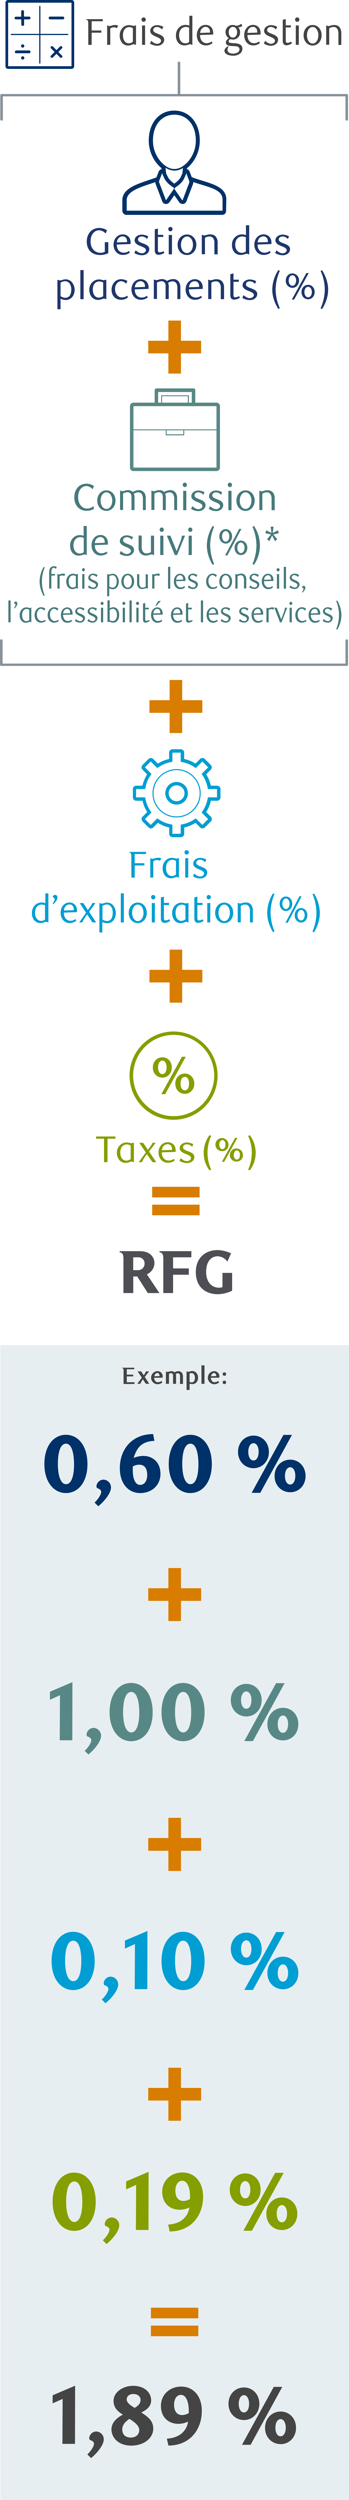 <svg id="Layer_1" data-name="Layer 1" xmlns="http://www.w3.org/2000/svg" viewBox="0 0 299.7 2140.85"><rect x="0.3" y="1151.85" width="299.4" height="989" style="fill:#e7eef1"/><path d="M126.94,1107.28l-9.1-14.2h-3.4v14.2H106V1079c0-2.3,0-4.2-.9-5.4a4,4,0,0,0-2.4-1.3v-.9h17.1c3.5,0,6.6.7,8.9,2.4a9.47,9.47,0,0,1,3.9,8,10.2,10.2,0,0,1-2.6,6.6,12,12,0,0,1-3.8,2.9l10.7,16Zm-8.5-19.6a5.52,5.52,0,0,0,5.7-5.34,2.16,2.16,0,0,0,0-.36,5.13,5.13,0,0,0-5-5.31,3.25,3.25,0,0,0-.54,0h-4.2v11Z" style="fill:#4d4f54"/><path d="M164.34,1076.68h-15.7v9.5h13.5v5.4h-13.5v15.7h-8.4V1079c0-2.3,0-4.1-.9-5.4a4,4,0,0,0-2.4-1.3v-.9h27.4v5.3Z" style="fill:#4d4f54"/><path d="M199.34,1105.28a30.57,30.57,0,0,1-12.1,3c-11.5,0-19.1-6.9-19.1-18.9,0-12.4,8.4-18.9,18.7-18.9a29.13,29.13,0,0,1,11.6,2.8l-3.2,7.1a10.6,10.6,0,0,0-8.4-4.6c-4.3,0-9.8,3-9.8,13.5,0,8.2,4.5,13.4,10.9,13.4a8.37,8.37,0,0,0,3.1-.5V1090h8.3Z" style="fill:#4d4f54"/><path d="M56.6,1278.55c-10.4,0-18.5-9.5-18.5-24.8,0-15.6,7.9-25.1,18.5-25.1s18.5,9.5,18.5,25.1C75.1,1269.15,67.2,1278.55,56.6,1278.55Zm.1-42.3c-4.6,0-7,6.7-7,17.4s2.7,17.3,7,17.3c4.5,0,6.9-6.7,6.9-17.2-.1-10.7-2.5-17.5-6.9-17.5Z" style="fill:#003168"/><path d="M81.2,1286.65c3-2.7,5.7-6.9,5.7-9.1,0-1.4-1.4-2.7-3.7-3.3l-.4-1.5a6.18,6.18,0,0,1,6.1-5.7,6.69,6.69,0,0,1,6.4,6.7c0,5-5.7,11.8-10.9,16.1Z" style="fill:#003168"/><path d="M117.4,1242.15a26.66,26.66,0,0,0-2.6,6.3,22.11,22.11,0,0,1,8.3-1.7c7.6,0,14.7,5,14.7,15.4,0,9.7-7.5,16.4-17.4,16.4-10.3,0-17.5-8.2-17.5-21.2,0-16.8,10.9-29.3,28.6-29.3l1.1,5.8C124,1234.15,119.7,1237.85,117.4,1242.15Zm-3.3,13.6c-.1,1-.1,2.2-.1,3.2,0,7.1,2.1,12.6,6.3,12.6,4,0,6.1-3.8,6.1-8.4,0-6.4-2.8-8.9-6.9-8.9A11,11,0,0,0,114.1,1255.75Z" style="fill:#003168"/><path d="M163.4,1278.55c-10.4,0-18.5-9.5-18.5-24.8,0-15.6,7.9-25.1,18.5-25.1s18.5,9.5,18.5,25.1C181.9,1269.15,174,1278.55,163.4,1278.55Zm.1-42.3c-4.6,0-7,6.7-7,17.4s2.7,17.3,7,17.3c4.5,0,6.9-6.7,6.9-17.2-.1-10.7-2.4-17.5-6.9-17.5Z" style="fill:#003168"/><path d="M217.7,1257.25c-7.4,0-13.3-5.9-13.3-13.9,0-8.2,5.9-14,13.3-14s13.2,5.8,13.2,14C231,1251.35,225.1,1257.25,217.7,1257.25Zm0-21.4c-2.6,0-4.5,2.9-4.5,7.4s1.9,7.4,4.5,7.4,4.4-2.9,4.4-7.4S220.3,1235.85,217.7,1235.85Zm5.8,42.5h-7.4l27.3-49.6h7.3Zm25.7-.5c-7.5,0-13.4-5.8-13.4-13.9s5.9-14,13.4-14,13.2,5.9,13.2,14S256.6,1277.85,249.2,1277.85Zm0-21.4c-2.6,0-4.5,2.9-4.5,7.4s1.8,7.4,4.5,7.4c2.5,0,4.4-2.9,4.4-7.4S251.8,1256.45,249.2,1256.45Z" style="fill:#003168"/><path d="M62.8,1704.15c-10.4,0-18.5-9.5-18.5-24.8,0-15.6,7.9-25.1,18.5-25.1s18.5,9.5,18.5,25.1C81.3,1694.75,73.4,1704.15,62.8,1704.15Zm.1-42.3c-4.6,0-7,6.7-7,17.4s2.7,17.3,7,17.3c4.5,0,6.9-6.7,6.9-17.2C69.8,1668.65,67.4,1661.85,62.9,1661.85Z" style="fill:#009ed3"/><path d="M87.4,1712.25c3-2.7,5.7-6.9,5.7-9.1,0-1.4-1.4-2.7-3.7-3.3l-.4-1.5a6.18,6.18,0,0,1,6.1-5.7,6.69,6.69,0,0,1,6.4,6.7c0,5-5.7,11.8-10.9,16.1Z" style="fill:#009ed3"/><path d="M115.7,1703.35l.2-38.6-8.6,3.9v-6.9l19.3-8.2-.1,49.8Z" style="fill:#009ed3"/><path d="M157.2,1704.15c-10.4,0-18.5-9.5-18.5-24.8,0-15.6,7.9-25.1,18.5-25.1s18.5,9.5,18.5,25.1C175.7,1694.75,167.8,1704.15,157.2,1704.15Zm.1-42.3c-4.6,0-7,6.7-7,17.4s2.7,17.3,7,17.3c4.5,0,6.9-6.7,6.9-17.2C164.1,1668.65,161.7,1661.85,157.3,1661.85Z" style="fill:#009ed3"/><path d="M211.5,1682.85c-7.4,0-13.3-5.9-13.3-13.9,0-8.2,5.9-14,13.3-14s13.2,5.8,13.2,14S218.9,1682.85,211.5,1682.85Zm0-21.3c-2.6,0-4.5,2.9-4.5,7.4s1.9,7.4,4.5,7.4,4.4-2.9,4.4-7.4S214,1661.55,211.5,1661.55Zm5.7,42.5h-7.4l27.3-49.6h7.3Zm25.8-.6c-7.5,0-13.4-5.8-13.4-13.9s5.9-14,13.4-14,13.2,5.9,13.2,14S250.4,1703.45,243,1703.45Zm0-21.3c-2.6,0-4.5,2.9-4.5,7.4s1.8,7.4,4.5,7.4c2.5,0,4.4-2.9,4.4-7.4s-1.9-7.4-4.4-7.4Z" style="fill:#009ed3"/><path d="M51.3,1490.25l.2-38.6-8.6,3.9v-6.9l19.3-8.2-.1,49.8Z" style="fill:#588886"/><path d="M72.7,1499.25c3-2.7,5.7-6.9,5.7-9.1,0-1.4-1.4-2.7-3.7-3.3l-.4-1.5a6.18,6.18,0,0,1,6.1-5.7,6.69,6.69,0,0,1,6.4,6.7c0,5-5.7,11.8-10.9,16.1Z" style="fill:#588886"/><path d="M112.6,1491.05c-10.4,0-18.5-9.5-18.5-24.8,0-15.6,7.9-25.1,18.5-25.1s18.5,9.5,18.5,25.1S123.2,1491.05,112.6,1491.05Zm.1-42.2c-4.6,0-7,6.7-7,17.4s2.7,17.3,7,17.3c4.5,0,6.9-6.7,6.9-17.2C119.5,1455.55,117.1,1448.85,112.7,1448.85Z" style="fill:#588886"/><path d="M157.2,1491.05c-10.4,0-18.5-9.5-18.5-24.8,0-15.6,7.9-25.1,18.5-25.1s18.5,9.5,18.5,25.1S167.8,1491.05,157.2,1491.05Zm.1-42.2c-4.6,0-7,6.7-7,17.4s2.7,17.3,7,17.3c4.5,0,6.9-6.7,6.9-17.2C164.1,1455.55,161.7,1448.85,157.3,1448.85Z" style="fill:#588886"/><path d="M211.5,1469.85c-7.4,0-13.3-5.9-13.3-13.9,0-8.2,5.9-14,13.3-14s13.2,5.8,13.2,14C224.7,1464,218.9,1469.85,211.5,1469.85Zm0-21.4c-2.6,0-4.5,2.9-4.5,7.4s1.9,7.4,4.5,7.4,4.4-2.9,4.4-7.4S214,1448.45,211.5,1448.45Zm5.7,42.5h-7.4l27.3-49.6h7.3Zm25.8-.6c-7.5,0-13.4-5.8-13.4-13.9s5.9-14,13.4-14,13.2,5.9,13.2,14S250.4,1490.35,243,1490.35Zm0-21.3c-2.6,0-4.5,2.9-4.5,7.4s1.8,7.4,4.5,7.4c2.5,0,4.4-2.9,4.4-7.4S245.5,1469.05,243,1469.05Z" style="fill:#588886"/><path d="M63.7,1910.35c-10.4,0-18.5-9.5-18.5-24.8,0-15.6,7.9-25.1,18.5-25.1s18.5,9.5,18.5,25.1C82.2,1901,74.3,1910.35,63.7,1910.35Zm.1-42.3c-4.6,0-7,6.7-7,17.4s2.7,17.3,7,17.3c4.5,0,6.9-6.7,6.9-17.2C70.7,1874.85,68.3,1868.05,63.8,1868.05Z" style="fill:#859e00"/><path d="M88.3,1918.45c3-2.7,5.7-6.9,5.7-9.1,0-1.4-1.4-2.7-3.7-3.3l-.4-1.5a6.18,6.18,0,0,1,6.1-5.7,6.69,6.69,0,0,1,6.4,6.7c0,5-5.7,11.8-10.9,16.1Z" style="fill:#859e00"/><path d="M116.7,1909.55l.2-38.6-8.6,3.9V1868l19.3-8.2-.1,49.8Z" style="fill:#859e00"/><path d="M160.4,1896.65a15.93,15.93,0,0,0,2.2-6.3,19.36,19.36,0,0,1-8.3,1.9c-7.9,0-15-5-15-15.4,0-9.7,7.6-16.5,17.4-16.5,10.4,0,17.7,8.1,17.7,20.7,0,16.8-10.8,29.8-28.7,29.8l-1.3-5.9C153.7,1904.35,157.9,1900.45,160.4,1896.65Zm2.8-15.5c0-8.1-2.5-13.7-6.7-13.7-3.8,0-5.9,3.9-5.9,8.4,0,6.4,3.1,8.9,6.9,8.9a11.92,11.92,0,0,0,5.7-1.7Z" style="fill:#859e00"/><path d="M210.6,1889.05c-7.4,0-13.3-5.9-13.3-13.9,0-8.2,5.9-14,13.3-14s13.2,5.8,13.2,14C223.8,1883.15,217.9,1889.05,210.6,1889.05Zm0-21.3c-2.6,0-4.5,2.9-4.5,7.4s1.9,7.4,4.5,7.4,4.4-2.9,4.4-7.4-1.9-7.4-4.4-7.4Zm5.7,42.5H209l27.3-49.6h7.3Zm25.8-.6c-7.5,0-13.4-5.8-13.4-13.9s5.9-14,13.4-14,13.2,5.9,13.2,14-5.9,13.9-13.2,13.9Zm0-21.4c-2.6,0-4.5,2.9-4.5,7.4s1.8,7.4,4.5,7.4c2.5,0,4.4-2.9,4.4-7.4s-1.9-7.4-4.4-7.4Z" style="fill:#859e00"/><path d="M53.6,2092.85l.2-38.6-8.6,3.8v-6.9l19.3-8.2-.1,49.8H53.6Z" style="fill:#444"/><path d="M75,2101.75c3-2.7,5.7-6.9,5.7-9.1,0-1.4-1.4-2.7-3.7-3.3l-.4-1.5a6.18,6.18,0,0,1,6.1-5.7,6.69,6.69,0,0,1,6.4,6.7c0,5-5.7,11.8-10.9,16.1Z" style="fill:#444"/><path d="M131.6,2079.75c0,8-7.9,14.5-18.9,14.5-11.3,0-17-7.1-17-13.9,0-6,5-10.2,9.8-12.6-3.8-2.4-8-5.5-8-12,0-6.8,7.5-12.7,16.8-12.7,10,0,15.5,5.9,15.5,12.5,0,5.9-5.3,8.8-8.5,10.3C126.9,2069.55,131.6,2072.75,131.6,2079.75Zm-26.6.7c0,4,2.3,6.9,7.4,6.9,4.4,0,7.2-2.9,7.2-6.3,0-3.1-2.5-6.1-8.5-9.7C108.1,2073.45,105,2076.05,105,2080.45Zm15.7-25.3c0-2.9-2.3-5.1-6.2-5.1-3.4,0-5.7,1.9-5.7,4.6,0,3.1,3.8,5.5,6.9,7.3,2.4-1.6,5-3.4,5-6.8Z" style="fill:#444"/><path d="M159.3,2080a17.87,17.87,0,0,0,2.2-6.3,19.36,19.36,0,0,1-8.3,1.9c-7.9,0-15-5-15-15.4,0-9.7,7.6-16.5,17.4-16.5,10.4,0,17.7,8.1,17.7,20.7,0,16.8-10.8,29.8-28.7,29.8l-1.3-5.9C152.6,2087.65,156.8,2083.75,159.3,2080Zm2.8-15.5c0-8.1-2.5-13.7-6.7-13.7-3.8,0-5.9,3.8-5.9,8.4,0,6.4,3.1,8.9,6.9,8.9a11.92,11.92,0,0,0,5.7-1.7Z" style="fill:#444"/><path d="M209.5,2072.35c-7.4,0-13.3-5.9-13.3-13.9,0-8.2,5.9-14,13.3-14s13.2,5.8,13.2,14C222.7,2066.45,216.8,2072.35,209.5,2072.35Zm0-21.3c-2.6,0-4.5,2.9-4.5,7.4s1.9,7.4,4.5,7.4,4.4-2.9,4.4-7.4S212,2051.05,209.5,2051.05Zm5.7,42.5h-7.4l27.3-49.6h7.3Zm25.8-.6c-7.5,0-13.4-5.8-13.4-13.9s5.9-14,13.4-14,13.2,5.9,13.2,14S248.3,2093,241,2093Zm0-21.4c-2.6,0-4.5,2.9-4.5,7.4s1.8,7.3,4.5,7.3c2.5,0,4.4-2.9,4.4-7.3S243.5,2071.55,241,2071.55Z" style="fill:#444"/><rect x="130.69" y="1031.58" width="40.7" height="9.1" style="fill:#d87d00"/><rect x="130.69" y="1016.28" width="40.7" height="9.1" style="fill:#d87d00"/><rect x="129.6" y="1991.45" width="40.7" height="9.1" style="fill:#d87d00"/><rect x="129.6" y="1976.15" width="40.7" height="9.1" style="fill:#d87d00"/><polygon points="172.7 291.8 155.4 291.8 155.4 274.5 144.6 274.5 144.6 291.8 127.3 291.8 127.3 302.6 144.6 302.6 144.6 319.9 155.4 319.9 155.4 302.6 172.7 302.6 172.7 291.8" style="fill:#d87d00"/><polygon points="172.7 1360.05 155.4 1360.05 155.4 1342.75 144.6 1342.75 144.6 1360.05 127.3 1360.05 127.3 1370.85 144.6 1370.85 144.6 1388.15 155.4 1388.15 155.4 1370.85 172.7 1370.85 172.7 1360.05" style="fill:#d87d00"/><polygon points="173.75 599.6 156.44 599.6 156.44 582.3 145.65 582.3 145.65 599.6 128.34 599.6 128.34 610.4 145.65 610.4 145.65 627.7 156.44 627.7 156.44 610.4 173.75 610.4 173.75 599.6" style="fill:#d87d00"/><polygon points="172.7 1573.95 155.4 1573.95 155.4 1556.65 144.6 1556.65 144.6 1573.95 127.3 1573.95 127.3 1584.85 144.6 1584.85 144.6 1602.15 155.4 1602.15 155.4 1584.85 172.7 1584.85 172.7 1573.95" style="fill:#d87d00"/><polygon points="173.75 830.5 156.44 830.5 156.44 813.2 145.65 813.2 145.65 830.5 128.34 830.5 128.34 841.3 145.65 841.3 145.65 858.6 156.44 858.6 156.44 841.3 173.75 841.3 173.75 830.5" style="fill:#d87d00"/><polygon points="172.7 1787.95 155.4 1787.95 155.4 1770.65 144.6 1770.65 144.6 1787.95 127.3 1787.95 127.3 1798.75 144.6 1798.75 144.6 1816.05 155.4 1816.05 155.4 1798.75 172.7 1798.75 172.7 1787.95" style="fill:#d87d00"/><path d="M115.3,1171.05v1.5h-6.4v4.6h5.5v1.5h-5.5v5h6.6v1.5h-9.4V1174a3.22,3.22,0,0,0-.4-2.1,1.19,1.19,0,0,0-.9-.5v-.2h10.5Z" style="fill:#444"/><path d="M124.3,1179.15l3.9,5.8h-3l-2.5-3.8a21.47,21.47,0,0,0-2.2,3.8h-2.6l3.9-5.2-3.6-5.4h3l2.2,3.3a10.56,10.56,0,0,0,1.9-3.3H128Z" style="fill:#444"/><path d="M135.1,1185.35a5.61,5.61,0,0,1-.1-11.2,4.43,4.43,0,0,1,4.7,4.15,7.3,7.3,0,0,1-.1,1.45l-7.3.1c.2,2.2,1.5,3.8,3.2,3.8a6.34,6.34,0,0,0,3.2-1.1l.7,1.3A6.42,6.42,0,0,1,135.1,1185.35Zm1.9-7c0-1.7-.9-2.6-1.9-2.6-1.2,0-2.3,1.1-2.5,2.8Z" style="fill:#444"/><path d="M154.6,1185v-6.2a4.25,4.25,0,0,0-.3-1.9,1.8,1.8,0,0,0-1.6-.9,2.73,2.73,0,0,0-1.7.6,9.62,9.62,0,0,1,.2,2v6.4h-2.6v-6.9a2.53,2.53,0,0,0-.2-1.3,1.61,1.61,0,0,0-1.5-.9,3,3,0,0,0-1.8.6v8.5h-2.6v-10.5h.3a3.06,3.06,0,0,0,1.1.3c.9,0,1.7-.6,3.2-.6a3.66,3.66,0,0,1,2.8,1,5.49,5.49,0,0,1,3.2-1,3.72,3.72,0,0,1,3.4,1.8,6.2,6.2,0,0,1,.6,2.9v6.2h-2.5Z" style="fill:#444"/><path d="M160.8,1174.45a2.27,2.27,0,0,0,1.1.3,2.16,2.16,0,0,0,1-.3,6.07,6.07,0,0,1,2.1-.4c3,0,5.1,2.6,5.1,5.6s-1.7,5.6-5,5.6a7.88,7.88,0,0,1-2.3-.4v5.4h-2.6v-15.9h.6Zm2,8.9a4.33,4.33,0,0,0,1.9.4c1.7,0,2.7-1.6,2.7-4.1,0-2.1-1.1-3.8-2.9-3.8a3.6,3.6,0,0,0-1.7.4Z" style="fill:#444"/><path d="M175.5,1185H173v-15.8h2.6V1185Z" style="fill:#444"/><path d="M183.8,1185.35a5.61,5.61,0,0,1-.1-11.2,4.43,4.43,0,0,1,4.7,4.15,7.3,7.3,0,0,1-.1,1.45l-7.3.1c.2,2.2,1.5,3.8,3.2,3.8a6.34,6.34,0,0,0,3.2-1.1l.7,1.3A6.42,6.42,0,0,1,183.8,1185.35Zm1.9-7c0-1.7-.9-2.6-1.9-2.6-1.2,0-2.3,1.1-2.5,2.8Z" style="fill:#444"/><path d="M192.7,1178.15a1.5,1.5,0,1,1,1.5-1.5,1.47,1.47,0,0,1-1.44,1.5Zm0,7.1a1.5,1.5,0,1,1,1.5-1.5,1.47,1.47,0,0,1-1.44,1.5Z" style="fill:#444"/><path d="M93,216.8a16.47,16.47,0,0,1-6.8,1.6c-7.1,0-11.7-4.3-11.7-11.5,0-6.7,4.2-11.7,10.8-11.7a12.47,12.47,0,0,1,6.6,2L90.7,200a7.7,7.7,0,0,0-5.5-2.8c-4.2,0-7.4,3.7-7.4,9.5,0,6,3.5,9.8,8.7,9.8a7.47,7.47,0,0,0,3.5-.9v-8.2h3Z" style="fill:#1e376c"/><path d="M100.3,209.4c0,4.4,2.5,7,6,7a8.06,8.06,0,0,0,4.5-1.5l.7,1.4a9.39,9.39,0,0,1-6.1,2c-4.6,0-7.9-3.8-7.9-8.8s3.4-8.8,7.9-8.8c3.6,0,6.8,2.4,6.8,7.1a4.83,4.83,0,0,1-.1,1.2Zm8.8-2.8c0-2.7-1.8-4.2-3.7-4.2-2.7,0-4.8,2-5,5.2l8.7-.3Z" style="fill:#1e376c"/><path d="M126.3,204.7a6.11,6.11,0,0,0-4.5-2.2c-1.9,0-3.3,1.1-3.3,2.6,0,1.7,2,2.5,4.2,3.3,2.6,1,5.5,2.1,5.5,5,0,3.2-3.1,5.2-6.4,5.2a13.29,13.29,0,0,1-6.4-1.9l1.1-2.4c1.2,1.2,3.3,2.6,5.2,2.6s3.6-1.2,3.6-2.6c0-1.7-2.1-2.6-4.4-3.5-2.6-1-5.3-2.3-5.3-5,0-3,3.1-4.9,6.3-4.9a12.59,12.59,0,0,1,5.4,1.5Z" style="fill:#1e376c"/><path d="M136.1,218.2a3.13,3.13,0,0,1-2.4-1,4.3,4.3,0,0,1-.8-2.8v-18l2.7-.7v5.4h4.6v1.8h-4.6v11.5c0,1.2.6,1.7,1.6,1.7a10.52,10.52,0,0,0,3.3-1l.6,1.4A9.27,9.27,0,0,1,136.1,218.2Z" style="fill:#1e376c"/><path d="M146.3,198.1a1.88,1.88,0,0,1-1.8-1.9,1.83,1.83,0,0,1,1.74-1.9h.06a1.9,1.9,0,0,1,1.9,1.9A2,2,0,0,1,146.3,198.1Zm1.4,19.7h-2.8V201.2h2.8Z" style="fill:#1e376c"/><path d="M160.6,218.4c-4.5,0-8.1-3.6-8.1-8.8s3.6-8.8,8.1-8.8,8,3.7,8,8.8S165.1,218.4,160.6,218.4Zm0-15.9c-2.9,0-5.2,3.1-5.2,7.1s2.1,7.1,5.2,7.1c2.9,0,5.1-3.2,5.1-7.1S163.6,202.5,160.6,202.5Z" style="fill:#1e376c"/><path d="M184.1,217.8v-9.3a7.58,7.58,0,0,0-.8-4.1,3.69,3.69,0,0,0-3.4-1.9,7,7,0,0,0-3.9,1.2v14h-2.7V201.1h.4a3.54,3.54,0,0,0,1.7.5c1.4,0,2.6-.9,4.9-.9,2.6,0,4.4.9,5.4,2.5a8.11,8.11,0,0,1,1.2,4.8v9.8Z" style="fill:#1e376c"/><path d="M213.8,217.8h-.4a2.25,2.25,0,0,0-1.5-.5c-1.4,0-2.7,1-5.1,1a7,7,0,0,1-6-2.9,9.6,9.6,0,0,1-1.6-5.7,8.66,8.66,0,0,1,8.32-9h.28a10.9,10.9,0,0,1,3.4.6v-8.4H214v24.9ZM211,203.1a8.11,8.11,0,0,0-3-.6c-3.2,0-6,2.3-6,7.2,0,3.3,1.8,6.8,5.7,6.8a5.65,5.65,0,0,0,3.4-1.2V203.1Z" style="fill:#1e376c"/><path d="M221.2,209.4c0,4.4,2.5,7,6,7a8.06,8.06,0,0,0,4.5-1.5l.7,1.4a9.39,9.39,0,0,1-6.1,2c-4.6,0-7.9-3.8-7.9-8.8s3.4-8.8,7.9-8.8c3.6,0,6.8,2.4,6.8,7.1a4.83,4.83,0,0,1-.1,1.2Zm8.8-2.8c0-2.7-1.8-4.2-3.7-4.2-2.7,0-4.8,2-5,5.2l8.7-.3Z" style="fill:#1e376c"/><path d="M247.2,204.7a6.11,6.11,0,0,0-4.5-2.2c-1.9,0-3.3,1.1-3.3,2.6,0,1.7,2,2.5,4.2,3.3,2.6,1,5.5,2.1,5.5,5,0,3.2-3.1,5.2-6.4,5.2a13.29,13.29,0,0,1-6.4-1.9l1.1-2.4c1.2,1.2,3.3,2.6,5.2,2.6s3.6-1.2,3.6-2.6c0-1.7-2.1-2.6-4.4-3.5-2.6-1-5.3-2.3-5.3-5,0-3,3.1-4.9,6.3-4.9a12.59,12.59,0,0,1,5.4,1.5Z" style="fill:#1e376c"/><path d="M49.8,239.6a4.11,4.11,0,0,0,1.9.5c1.4,0,2.4-.9,4.7-.9A6.86,6.86,0,0,1,62,242a10.22,10.22,0,0,1,2.1,6.2c0,4.4-2.6,8.7-7.7,8.7a10.22,10.22,0,0,1-4.4-1.1v9H49.3V239.7h.5Zm2.3,14.1a7.88,7.88,0,0,0,4,1.3c3.2,0,5.1-2.5,5.1-7.2,0-3.8-1.9-7-5.4-7a7.31,7.31,0,0,0-3.8,1.3v11.6Z" style="fill:#1e376c"/><path d="M71.8,256.2H69V231.3h2.8Z" style="fill:#1e376c"/><path d="M91.3,256.2h-.4a3,3,0,0,0-1.6-.5c-1.3,0-2.6,1.1-4.9,1.1a7.13,7.13,0,0,1-5.8-2.6,10,10,0,0,1-1.9-6,8.54,8.54,0,0,1,3.5-7.3,7.73,7.73,0,0,1,4.8-1.6,12.32,12.32,0,0,1,3.9.7l2.4-.5Zm-6-15.2c-2.9,0-5.6,2.2-5.6,6.9,0,2.7.8,4.8,2.3,6a4.85,4.85,0,0,0,2.9,1,7.15,7.15,0,0,0,3.7-1.3V241.9a8,8,0,0,0-3.3-.9Z" style="fill:#1e376c"/><path d="M103.9,256.7c-4.7,0-8.1-3.4-8.1-8.5s3.5-9.1,8.1-9.1a11.05,11.05,0,0,1,5.5,1.5l-1.1,2.4a6,6,0,0,0-4.4-2.2c-2.5,0-5.1,2.7-5.1,6.5,0,4.8,2.8,7.4,5.9,7.4a7.67,7.67,0,0,0,4.5-1.5l.7,1.4A8.61,8.61,0,0,1,103.9,256.7Z" style="fill:#1e376c"/><path d="M115.7,247.8c0,4.4,2.5,7,6,7a8.06,8.06,0,0,0,4.5-1.5l.7,1.4a9.39,9.39,0,0,1-6.1,2c-4.6,0-7.9-3.8-7.9-8.8s3.4-8.8,7.9-8.8c3.6,0,6.8,2.4,6.8,7.1a4.83,4.83,0,0,1-.1,1.2Zm8.8-2.8c0-2.7-1.8-4.2-3.7-4.2-2.7,0-4.8,2-5,5.2l8.7-.3Z" style="fill:#1e376c"/><path d="M152.3,256.2V247a8.74,8.74,0,0,0-.7-4.1,3.89,3.89,0,0,0-3.4-2,7.06,7.06,0,0,0-3.8,1.3,10.49,10.49,0,0,1,.5,4.2v9.7h-2.7V245.4a5.42,5.42,0,0,0-.4-2.7,3.35,3.35,0,0,0-3.1-1.9,8.6,8.6,0,0,0-3.9,1.2v14h-2.7V239.4h.4a3.54,3.54,0,0,0,1.7.5c1.4,0,2.5-.9,4.9-.9a6.44,6.44,0,0,1,4.3,1.6,10.53,10.53,0,0,1,5.3-1.6,5.61,5.61,0,0,1,5.2,2.8,9.19,9.19,0,0,1,1,4.6v9.7h-2.6Z" style="fill:#1e376c"/><path d="M162.2,247.8c0,4.4,2.5,7,6,7a8.06,8.06,0,0,0,4.5-1.5l.7,1.4a9.39,9.39,0,0,1-6.1,2c-4.6,0-7.9-3.8-7.9-8.8s3.4-8.8,7.9-8.8c3.6,0,6.8,2.4,6.8,7.1a4.83,4.83,0,0,1-.1,1.2ZM171,245c0-2.7-1.8-4.2-3.7-4.2-2.7,0-4.8,2-5,5.2l8.7-.3Z" style="fill:#1e376c"/><path d="M189.6,256.2v-9.3a7.58,7.58,0,0,0-.8-4.1,3.69,3.69,0,0,0-3.4-1.9,7,7,0,0,0-3.9,1.2v14h-2.7V239.5h.4a3.54,3.54,0,0,0,1.7.5c1.4,0,2.6-.9,4.9-.9,2.6,0,4.4.9,5.4,2.5a8.11,8.11,0,0,1,1.2,4.8v9.8Z" style="fill:#1e376c"/><path d="M201,256.6a3.13,3.13,0,0,1-2.4-1,4.3,4.3,0,0,1-.8-2.8v-18l2.7-.7v5.4h4.6v1.8h-4.6v11.6c0,1.2.6,1.7,1.6,1.7a10.52,10.52,0,0,0,3.3-1l.6,1.4A10.43,10.43,0,0,1,201,256.6Z" style="fill:#1e376c"/><path d="M219,243.1a6.11,6.11,0,0,0-4.5-2.2c-1.9,0-3.3,1.1-3.3,2.6,0,1.7,2,2.5,4.2,3.3,2.6,1,5.5,2.1,5.5,5,0,3.2-3.1,5.2-6.4,5.2a13.29,13.29,0,0,1-6.4-1.9l1.1-2.4c1.2,1.2,3.3,2.6,5.2,2.6s3.6-1.2,3.6-2.6c0-1.7-2.1-2.6-4.4-3.5-2.6-1-5.3-2.3-5.3-5,0-3,3.1-4.9,6.3-4.9a12.59,12.59,0,0,1,5.4,1.5Z" style="fill:#1e376c"/><path d="M239,264.6c-2.2-3.6-5.2-9.5-5.2-16.7a31.46,31.46,0,0,1,5.2-16.6l1.3.6a40.93,40.93,0,0,0-3.6,16,39.29,39.29,0,0,0,3.6,16Z" style="fill:#1e376c"/><path d="M251.1,246.5a5.89,5.89,0,0,1-5.7-6.07v-.13c0-3.6,2.5-6.2,5.7-6.2a5.89,5.89,0,0,1,5.71,6.07.57.57,0,0,1,0,.13C256.7,243.9,254.2,246.5,251.1,246.5Zm0-10.8c-1.8,0-3.2,2-3.2,4.5s1.3,4.5,3.2,4.5,3.2-2,3.2-4.5S252.9,235.7,251.1,235.7Zm1.5,20.8h-2l12.5-22.7h2Zm12-.2c-3.2,0-5.7-2.6-5.7-6.2s2.5-6.2,5.7-6.2,5.6,2.6,5.6,6.2S267.7,256.3,264.6,256.3Zm0-10.7c-1.9,0-3.2,2-3.2,4.5s1.3,4.5,3.2,4.5,3.2-2,3.2-4.5S266.4,245.6,264.6,245.6Z" style="fill:#1e376c"/><path d="M275.3,264a40.72,40.72,0,0,0,3.6-16,38.65,38.65,0,0,0-3.6-16l1.3-.6c2.2,3.5,5.2,9.7,5.2,16.6,0,7.2-3,13.1-5.2,16.7Z" style="fill:#1e376c"/><path d="M88.4,18.2H78.7v7.9H87V28H78.7V38.4H75.8V20.8c0-1.4,0-2.6-.6-3.3a2,2,0,0,0-1.4-.8v-.3H88.3v1.8Z" style="fill:#444"/><path d="M100.5,24.1a6,6,0,0,0-2.7-.7,5.66,5.66,0,0,0-3.1,1v14H92V21.8h.4a2.71,2.71,0,0,0,1.6.5c1.3,0,2.7-.9,4.8-.9a8.77,8.77,0,0,1,2.6.4Z" style="fill:#444"/><path d="M116.8,38.4h-.4a3,3,0,0,0-1.5-.5c-1.3,0-2.5,1.1-4.7,1.1a6.73,6.73,0,0,1-5.6-2.6,10,10,0,0,1-1.8-6,9,9,0,0,1,3.3-7.3,7.39,7.39,0,0,1,4.6-1.6,12.28,12.28,0,0,1,3.8.7l2.3-.5ZM111,23.2c-2.8,0-5.4,2.2-5.4,6.9,0,2.7.7,4.8,2.2,6a4.35,4.35,0,0,0,2.8,1,6.09,6.09,0,0,0,3.5-1.3V24.2A5.71,5.71,0,0,0,111,23.2Z" style="fill:#444"/><path d="M123.3,18.7a1.88,1.88,0,0,1-1.8-1.9,1.83,1.83,0,0,1,1.74-1.9h.06a1.9,1.9,0,1,1,0,3.8Zm1.4,19.7H122V21.8h2.6V38.4Z" style="fill:#444"/><path d="M139.1,25.3a5.67,5.67,0,0,0-4.3-2.2c-1.8,0-3.2,1.1-3.2,2.6,0,1.7,1.9,2.5,4.1,3.3,2.5,1,5.3,2.1,5.3,5,0,3.2-3,5.2-6.1,5.2a12,12,0,0,1-6.1-1.9l1.1-2.4c1.2,1.2,3.1,2.6,5,2.6s3.4-1.2,3.4-2.6c0-1.7-2.1-2.6-4.2-3.5-2.5-1-5.1-2.3-5.1-5,0-3,3-4.9,6.1-4.9a11.72,11.72,0,0,1,5.2,1.5Z" style="fill:#444"/><path d="M165.1,38.4h-.4a2.16,2.16,0,0,0-1.4-.5c-1.3,0-2.5,1-4.9,1a6.92,6.92,0,0,1-5.8-2.9,9.56,9.56,0,0,1-1.5-5.7,9,9,0,0,1,3.3-7.3,8.09,8.09,0,0,1,4.9-1.7,10.87,10.87,0,0,1,3.3.6V13.5h2.6V38.4Zm-2.6-14.7a7.56,7.56,0,0,0-2.9-.6c-3.1,0-5.8,2.3-5.8,7.2,0,3.3,1.7,6.8,5.4,6.8a4.77,4.77,0,0,0,3.2-1.2V23.7Z" style="fill:#444"/><path d="M171.8,30c0,4.4,2.4,7,5.7,7a7.42,7.42,0,0,0,4.3-1.5l.7,1.4a8.77,8.77,0,0,1-5.9,2c-4.5,0-7.6-3.8-7.6-8.8s3.2-8.8,7.6-8.8c3.4,0,6.5,2.4,6.5,7.1a4.83,4.83,0,0,1-.1,1.2Zm8.5-2.8c0-2.7-1.7-4.2-3.6-4.2-2.6,0-4.6,2-4.8,5.2l8.4-.3Z" style="fill:#444"/><path d="M204.6,23.4a6.37,6.37,0,0,1,1.6,4.3,6.12,6.12,0,0,1-6,6.2h-.25a7.88,7.88,0,0,1-2.3-.4c-.9.7-1.3,1.3-1.3,1.9a1.17,1.17,0,0,0,1,1.2,21.75,21.75,0,0,0,4.1.4c3.2.2,6.7.9,6.7,4.9a5.18,5.18,0,0,1-1.6,3.6,9.06,9.06,0,0,1-6.2,2.2c-4.9,0-7.6-1.9-7.6-4.2,0-1.5,1.2-3,3.3-4h.4a6.62,6.62,0,0,0-1.1,3.1c0,2,1.7,3.3,5,3.3,2.4,0,5.3-1.2,5.3-3.6s-2.3-2.7-4.9-2.8c-1.9-.1-3.9-.1-5.3-.8a2.43,2.43,0,0,1-1.5-2.2c0-1.3.7-2.5,2.5-3.8a6.38,6.38,0,0,1-2.8-5.1,6.07,6.07,0,0,1,5.94-6.2h.36a5.47,5.47,0,0,1,2.8.7,8,8,0,0,0,4.5-1.8l.8,2A7.59,7.59,0,0,1,204.6,23.4ZM200,23c-2.2,0-3.6,2.1-3.6,4.6s1.4,4.6,3.6,4.6,3.6-2.1,3.6-4.6S202.2,23,200,23Z" style="fill:#444"/><path d="M212.5,30c0,4.4,2.4,7,5.7,7a7.42,7.42,0,0,0,4.3-1.5l.7,1.4a8.77,8.77,0,0,1-5.9,2c-4.5,0-7.6-3.8-7.6-8.8s3.2-8.8,7.6-8.8c3.4,0,6.5,2.4,6.5,7.1a4.83,4.83,0,0,1-.1,1.2Zm8.4-2.8c0-2.7-1.7-4.2-3.6-4.2-2.6,0-4.6,2-4.8,5.2l8.4-.3Z" style="fill:#444"/><path d="M236.9,25.3a5.67,5.67,0,0,0-4.3-2.2c-1.8,0-3.2,1.1-3.2,2.6,0,1.7,1.9,2.5,4.1,3.3,2.5,1,5.3,2.1,5.3,5,0,3.2-3,5.2-6.1,5.2a12,12,0,0,1-6.1-1.9l1.1-2.4c1.2,1.2,3.1,2.6,5,2.6s3.4-1.2,3.4-2.6c0-1.7-2.1-2.6-4.2-3.5-2.5-1-5.1-2.3-5.1-5,0-3,3-4.9,6.1-4.9a11.72,11.72,0,0,1,5.2,1.5Z" style="fill:#444"/><path d="M245.9,38.8a2.91,2.91,0,0,1-2.3-1,4.3,4.3,0,0,1-.8-2.8V17l2.6-.7v5.4h4.4v1.8h-4.4V35c0,1.2.6,1.7,1.5,1.7a10,10,0,0,0,3.2-1l.6,1.4A8.65,8.65,0,0,1,245.9,38.8Z" style="fill:#444"/><path d="M255.2,18.7a1.88,1.88,0,0,1-1.8-1.9,1.83,1.83,0,0,1,1.74-1.9h.06a1.9,1.9,0,1,1,0,3.8Zm1.4,19.7H254V21.8h2.6Z" style="fill:#444"/><path d="M268.5,39c-4.3,0-7.8-3.6-7.8-8.8s3.4-8.8,7.8-8.8,7.7,3.7,7.7,8.8S272.8,39,268.5,39Zm0-15.9c-2.8,0-4.9,3.1-4.9,7.1s2.1,7.1,4.9,7.1,4.9-3.2,4.9-7.1S271.3,23.1,268.5,23.1Z" style="fill:#444"/><path d="M290.6,38.4V29.1a7.58,7.58,0,0,0-.8-4.1,3.54,3.54,0,0,0-3.3-1.9,6.89,6.89,0,0,0-3.8,1.2v14h-2.6V21.8h.4a3,3,0,0,0,1.6.5c1.4,0,2.5-.9,4.7-.9,2.5,0,4.2.9,5.2,2.5a8.94,8.94,0,0,1,1.1,4.8v9.8h-2.5Z" style="fill:#444"/><path d="M63.7,2.3A2.25,2.25,0,0,0,61.48,0H7A2.27,2.27,0,0,0,4.7,2.22V56.7A2.26,2.26,0,0,0,6.92,59H61.4a2.26,2.26,0,0,0,2.3-2.22V2.3ZM7,56.7V2.3H61.4V56.7Z" style="fill:#003168"/><path d="M58.2,29H34.7V5.5a.5.5,0,0,0-.5-.5.5.5,0,0,0-.5.5V29H9.7a.5.5,0,0,0,0,1h24V54a.5.5,0,0,0,.5.5.5.5,0,0,0,.5-.5V30H58.2a.46.46,0,0,0,.5-.44.06.06,0,0,0,0-.06A.54.54,0,0,0,58.2,29Z" style="fill:#003168"/><path d="M43,16.6H54a1.22,1.22,0,0,0,1.2-1.2,1.15,1.15,0,0,0-1.11-1.2H43a1.22,1.22,0,0,0-1.2,1.2,1.16,1.16,0,0,0,1.12,1.2Z" style="fill:#003168"/><path d="M53.2,41.4a1.12,1.12,0,0,0,0-1.6,1.13,1.13,0,0,0-1.6,0h0l-3.1,3.1-3.1-3.1a1.13,1.13,0,1,0-1.6,1.6h0l3.1,3.1-3.1,3.1a1,1,0,0,0-.2,1.4,1.26,1.26,0,0,0,.2.2,1.22,1.22,0,0,0,1.6,0l3.1-3.1,3.1,3.1a1.22,1.22,0,0,0,1.6,0,1,1,0,0,0,.2-1.4.76.76,0,0,0-.2-.2l-3.1-3.1Z" style="fill:#003168"/><path d="M12.8,44.5a1,1,0,0,0,.89,1.1H25a1.2,1.2,0,1,0,0-2.4H13.9A1.3,1.3,0,0,0,12.8,44.5Z" style="fill:#003168"/><circle cx="19.5" cy="49.6" r="1.4" style="fill:#003168"/><circle cx="19.48" cy="39.39" r="1.4" style="fill:#003168"/><path d="M13.9,16.6h4.4V21a1.22,1.22,0,0,0,1.2,1.2,1.16,1.16,0,0,0,1.2-1.12V16.6H25a1.22,1.22,0,0,0,1.2-1.2,1.15,1.15,0,0,0-1.11-1.2H20.6V9.9a1.22,1.22,0,0,0-1.2-1.2,1.17,1.17,0,0,0-1.2,1.12V14.3H13.8a1.16,1.16,0,1,0-.18,2.31A.88.88,0,0,0,13.9,16.6Z" style="fill:#003168"/><path d="M194.35,170.8c0-9.7-10-12.8-20.7-16.1-3-.9-6.1-1.9-9-3l-1.9-4.9a3.06,3.06,0,0,0-2.4-2c.1-.3.1-.6.2-.7a30.89,30.89,0,0,0,11-23.8c0-15.1-9-25.6-21.9-25.6s-21.9,10.5-21.9,25.6a30.81,30.81,0,0,0,10.8,23.6,6.81,6.81,0,0,1,.2,1,3.4,3.4,0,0,0-2.5,2l-1.9,5c-2.1.8-4.2,1.5-6.3,2.2-11.8,4-23,7.7-23,17.5v8.7a3.7,3.7,0,0,0,3.2,3.7h82.4c2.2,0,3.5-1.4,3.5-3.7Zm-32-16.2.1.4a2.21,2.21,0,0,1,0,1.6l-5.6,14.7c-.1.1-.1.2-.2.2s-.1,0-.2-.1l-6.4-9.2a1,1,0,0,1,.1-1.3l3-2.2a19,19,0,0,0,4.6-5.1l.6-1.3,1.4-3.1.1-1.1Zm-25.7.4.1-.3,2.6-6.7.1,1.1,1.5,3.2.5,1.1a18.83,18.83,0,0,0,4.6,5.1l3,2.2a.92.92,0,0,1,.1,1.3l-6.4,9.2c-.1.1-.1.1-.2.1a.22.22,0,0,1-.2-.2l-5.6-14.7a2.24,2.24,0,0,1-.1-1.4Zm11.4,1a16,16,0,0,1-3.7-4l-1.7-3.6v-.5a1.62,1.62,0,0,0-.3-1,17.37,17.37,0,0,0-.2-3.3,13.9,13.9,0,0,0,7.7,2.5h.4a13.49,13.49,0,0,0,6.9-2.3,11.48,11.48,0,0,0-.3,3.2,3.12,3.12,0,0,0-.2,1v.5l-1.7,3.6a15.66,15.66,0,0,1-3.7,4l-1.6,1.2Zm-9.6-17.2a27.27,27.27,0,0,1-7.1-18.5c0-13.2,7.4-22.1,18.4-22.1s18.4,8.9,18.4,22.1a27.24,27.24,0,0,1-6.2,17.5c-3.9,4.5-7.8,6.8-11.8,6.9C144.65,145,140.35,140.8,138.45,138.8ZM191,180.4H108.9a.35.35,0,0,1-.1-.2h0v-8.7c0-7.3,10-10.7,20.6-14.2,1.3-.4,2.7-.9,4-1.4a6.12,6.12,0,0,0,.3,1.8l5.6,14.7a3.47,3.47,0,0,0,3.3,2.3,3.8,3.8,0,0,0,2.9-1.5l4.2-6,4.2,6a3.68,3.68,0,0,0,2.9,1.5,3.54,3.54,0,0,0,3.3-2.3l5.6-14.7a5.53,5.53,0,0,0,.3-1.8c2.3.8,4.6,1.5,6.9,2.2,10.2,3.1,18.2,5.6,18.2,12.7v9.4A.35.35,0,0,0,191,180.4Z" style="fill:#003168"/><path d="M125.35,731.3h-9.7v7.9H124v1.9h-8.3v10.4h-2.9V733.9c0-1.4,0-2.6-.6-3.3a2,2,0,0,0-1.4-.8v-.3h14.6Z" style="fill:#009ed3"/><path d="M137.45,737.2a6,6,0,0,0-2.7-.7,5.66,5.66,0,0,0-3.1,1v14h-2.6V734.9h.4a2.71,2.71,0,0,0,1.6.5c1.3,0,2.7-.9,4.8-.9a8.82,8.82,0,0,1,2.6.4Z" style="fill:#009ed3"/><path d="M153.65,751.5h-.4a3,3,0,0,0-1.5-.5c-1.3,0-2.5,1.1-4.7,1.1a6.71,6.71,0,0,1-5.6-2.6,10,10,0,0,1-1.8-6,9,9,0,0,1,3.3-7.3,7.39,7.39,0,0,1,4.6-1.6,12.28,12.28,0,0,1,3.8.7l2.3-.5v16.7ZM148,736.3c-2.8,0-5.4,2.2-5.4,6.9,0,2.7.7,4.8,2.2,6a4.35,4.35,0,0,0,2.8,1,6.09,6.09,0,0,0,3.5-1.3V737.3a5,5,0,0,0-3.1-1Z" style="fill:#009ed3"/><path d="M160.25,731.8a1.88,1.88,0,0,1-1.8-1.9,1.83,1.83,0,0,1,1.74-1.9h.06a1.9,1.9,0,1,1,0,3.8Zm1.4,19.7h-2.6V734.9h2.6Z" style="fill:#009ed3"/><path d="M176.05,738.4a5.67,5.67,0,0,0-4.3-2.2c-1.8,0-3.2,1.1-3.2,2.6,0,1.7,1.9,2.5,4.1,3.3,2.5,1,5.3,2.1,5.3,5,0,3.2-3,5.2-6.1,5.2a11.91,11.91,0,0,1-6.1-1.9l1.1-2.4c1.2,1.2,3.1,2.6,5,2.6s3.4-1.2,3.4-2.6c0-1.7-2.1-2.6-4.2-3.5-2.5-1-5.1-2.3-5.1-5,0-3,3-4.9,6.1-4.9a11.72,11.72,0,0,1,5.2,1.5Z" style="fill:#009ed3"/><path d="M41.45,789.9h-.4a2.16,2.16,0,0,0-1.4-.5c-1.3,0-2.5,1-4.9,1a6.91,6.91,0,0,1-5.8-2.9,9.56,9.56,0,0,1-1.5-5.7,9,9,0,0,1,3.3-7.3,8.09,8.09,0,0,1,4.9-1.7,10.87,10.87,0,0,1,3.3.6V765h2.6v24.9Zm-2.7-14.7a7.56,7.56,0,0,0-2.9-.6c-3.1,0-5.8,2.3-5.8,7.2,0,3.3,1.7,6.8,5.4,6.8a4.77,4.77,0,0,0,3.2-1.2V775.2Z" style="fill:#009ed3"/><path d="M45.15,773.5a5.68,5.68,0,0,0,1.8-3.4,1.79,1.79,0,0,0-1.5-1.7l-.1-.2a2,2,0,0,1,2-1.9,2.11,2.11,0,0,1,2,2.2c0,1.9-1.8,4.2-3.4,5.7Z" style="fill:#009ed3"/><path d="M54.85,781.5c0,4.4,2.4,7,5.7,7a7.42,7.42,0,0,0,4.3-1.5l.7,1.4a8.77,8.77,0,0,1-5.9,2c-4.5,0-7.6-3.8-7.6-8.8s3.2-8.8,7.6-8.8c3.4,0,6.5,2.4,6.5,7.1a4.83,4.83,0,0,1-.1,1.2Zm8.5-2.8c0-2.7-1.7-4.2-3.6-4.2-2.6,0-4.6,2-4.8,5.2l8.4-.3Z" style="fill:#009ed3"/><path d="M76.55,780.8l6,9.1h-3.2l-4.5-6.8c-2.3,3-3.7,5.3-4.1,6.8h-2.7l5.8-8.3-5.4-8.3h3.1l3.9,6c2.1-2.8,3.3-4.6,3.8-6H82Z" style="fill:#009ed3"/><path d="M85.75,773.3a3.49,3.49,0,0,0,1.8.5c1.4,0,2.3-.9,4.5-.9a6.62,6.62,0,0,1,5.4,2.8,10.16,10.16,0,0,1,2,6.2c0,4.4-2.5,8.7-7.4,8.7a9.38,9.38,0,0,1-4.2-1.1v9h-2.5V773.4h.4ZM88,787.4a7.27,7.27,0,0,0,3.9,1.3c3.1,0,4.9-2.5,4.9-7.2,0-3.8-1.8-7-5.2-7a6.79,6.79,0,0,0-3.6,1.3Z" style="fill:#009ed3"/><path d="M106.35,789.9h-2.6V765h2.6Z" style="fill:#009ed3"/><path d="M118.35,790.5c-4.3,0-7.8-3.6-7.8-8.8s3.4-8.8,7.8-8.8,7.7,3.7,7.7,8.8S122.65,790.5,118.35,790.5Zm0-15.9c-2.8,0-4.9,3.1-4.9,7.1s2.1,7.1,4.9,7.1,4.9-3.2,4.9-7.1-2.1-7.1-4.9-7.1Z" style="fill:#009ed3"/><path d="M131.55,770.2a1.88,1.88,0,0,1-1.8-1.9,1.83,1.83,0,0,1,1.74-1.9h.06a1.9,1.9,0,1,1,0,3.8Zm1.4,19.7h-2.6V773.3H133Z" style="fill:#009ed3"/><path d="M141.25,790.3a2.9,2.9,0,0,1-2.3-1,4.24,4.24,0,0,1-.8-2.8v-18l2.6-.7v5.4h4.4V775h-4.4v11.5c0,1.2.6,1.7,1.5,1.7a10,10,0,0,0,3.2-1l.6,1.4A8.94,8.94,0,0,1,141.25,790.3Z" style="fill:#009ed3"/><path d="M161.85,789.9h-.4a3,3,0,0,0-1.5-.5c-1.3,0-2.5,1.1-4.7,1.1a6.71,6.71,0,0,1-5.6-2.6,10,10,0,0,1-1.8-6,9,9,0,0,1,3.3-7.3,7.39,7.39,0,0,1,4.6-1.6,12.28,12.28,0,0,1,3.8.7l2.3-.5v16.7Zm-5.7-15.2c-2.8,0-5.4,2.2-5.4,6.9,0,2.7.7,4.8,2.2,6a4.35,4.35,0,0,0,2.8,1,6.09,6.09,0,0,0,3.5-1.3V775.7A5,5,0,0,0,156.15,774.7Z" style="fill:#009ed3"/><path d="M170,790.3a2.9,2.9,0,0,1-2.3-1,4.24,4.24,0,0,1-.8-2.8v-18l2.6-.7v5.4h4.4V775h-4.4v11.5c0,1.2.6,1.7,1.5,1.7a10,10,0,0,0,3.2-1l.6,1.4A8.94,8.94,0,0,1,170,790.3Z" style="fill:#009ed3"/><path d="M179.25,770.2a1.88,1.88,0,0,1-1.8-1.9,1.83,1.83,0,0,1,1.74-1.9h.06a1.87,1.87,0,0,1,1.8,1.9A2,2,0,0,1,179.25,770.2Zm1.3,19.7H178V773.3h2.6Z" style="fill:#009ed3"/><path d="M192.55,790.5c-4.3,0-7.8-3.6-7.8-8.8s3.4-8.8,7.8-8.8,7.7,3.7,7.7,8.8S196.85,790.5,192.55,790.5Zm0-15.9c-2.8,0-4.9,3.1-4.9,7.1s2.1,7.1,4.9,7.1,4.9-3.2,4.9-7.1-2.1-7.1-4.9-7.1Z" style="fill:#009ed3"/><path d="M214.65,789.9v-9.3a7.67,7.67,0,0,0-.8-4.1,3.55,3.55,0,0,0-3.3-1.9,6.89,6.89,0,0,0-3.8,1.2v14h-2.6V773.2h.4a3,3,0,0,0,1.6.5c1.4,0,2.5-.9,4.7-.9,2.5,0,4.2.9,5.2,2.5a8.94,8.94,0,0,1,1.1,4.8v9.8Z" style="fill:#009ed3"/><path d="M234.45,798.3c-2.1-3.6-5-9.5-5-16.7a32.33,32.33,0,0,1,5-16.6l1.3.6a40.8,40.8,0,0,0-3.4,16,42.73,42.73,0,0,0,3.4,16Z" style="fill:#009ed3"/><path d="M245.55,780.1c-3,0-5.4-2.6-5.4-6.2s2.4-6.2,5.4-6.2,5.4,2.6,5.4,6.2S248.55,780.1,245.55,780.1Zm0-10.7c-1.8,0-3.1,2-3.1,4.5s1.3,4.5,3.1,4.5,3.1-2,3.1-4.5S247.35,769.4,245.55,769.4Zm1.5,20.8h-1.9l12-22.7h1.9Zm11.5-.2c-3,0-5.5-2.6-5.5-6.2s2.4-6.2,5.5-6.2,5.4,2.6,5.4,6.2S261.55,790,258.55,790Zm0-10.8c-1.8,0-3.1,2-3.1,4.5s1.3,4.5,3.1,4.5,3.1-2,3.1-4.5S260.35,779.2,258.55,779.2Z" style="fill:#009ed3"/><path d="M268.35,797.7a42.54,42.54,0,0,0,3.4-16,40.45,40.45,0,0,0-3.4-16l1.3-.6a32.57,32.57,0,0,1,5,16.6c0,7.2-2.9,13.1-5,16.7Z" style="fill:#009ed3"/><path d="M161.35,679.3a9.7,9.7,0,1,0-9.7,9.7A9.7,9.7,0,0,0,161.35,679.3Zm-9.7-6.8a6.8,6.8,0,1,1-6.8,6.8h0a6.82,6.82,0,0,1,6.8-6.8Z" style="fill:#009ed3"/><path d="M172.35,679.3a20.7,20.7,0,1,0-20.7,20.7A20.7,20.7,0,0,0,172.35,679.3Zm-20.7,19.8a19.8,19.8,0,1,1,19.8-19.8h0A19.85,19.85,0,0,1,151.65,699.1Z" style="fill:#009ed3"/><path d="M177.05,695.4a29.47,29.47,0,0,0,4-9.7h5.4a2.9,2.9,0,0,0,2.9-2.9h0v-7.1a2.9,2.9,0,0,0-2.9-2.9h-5.4a29.56,29.56,0,0,0-4-9.7l3.9-3.9a2.89,2.89,0,0,0,.1-4.1l-.1-.1-5-5a2.9,2.9,0,0,0-4.1-.1l-.1.1-3.9,3.9a29.68,29.68,0,0,0-9.7-4v-5.4a2.9,2.9,0,0,0-2.9-2.9h-7.1a2.9,2.9,0,0,0-2.9,2.9h0v5.4a31.94,31.94,0,0,0-9.7,4l-3.9-3.9a2.9,2.9,0,0,0-4.1-.1l-.1.1-5,5a2.9,2.9,0,0,0-.1,4.1l.1.1,3.9,3.9a29.77,29.77,0,0,0-4,9.7H117a2.9,2.9,0,0,0-2.9,2.9h0v7.1a2.9,2.9,0,0,0,2.9,2.9h5.4a29.68,29.68,0,0,0,4,9.7l-3.9,3.9a2.9,2.9,0,0,0-.1,4.1l.1.1,5,5a2.9,2.9,0,0,0,4.1.1l.1-.1,3.9-3.9a29.77,29.77,0,0,0,9.7,4V714a2.9,2.9,0,0,0,2.9,2.9h7.1a2.9,2.9,0,0,0,2.9-2.9h0v-5.4a31.94,31.94,0,0,0,9.7-4l3.9,3.9a2.9,2.9,0,0,0,4.1.1l.1-.1,5-5a2.89,2.89,0,0,0,.1-4.1l-.1-.1Zm-3.3,11-3.9-3.9-1.7-1.7-2,1.3a27.45,27.45,0,0,1-8.7,3.6l-2.3.5V714h-7.1v-7.8l-2.3-.5a27.64,27.64,0,0,1-8.7-3.6l-2-1.3-1.7,1.7-3.9,3.9-5-5,3.9-3.9,1.7-1.7-1.3-2a27.78,27.78,0,0,1-3.6-8.7l-.5-2.3h-7.8v-7.1h7.8l.5-2.3a27.78,27.78,0,0,1,3.6-8.7l1.3-2-1.7-1.7-3.9-3.9,5-5,3.9,3.9,1.7,1.7,2-1.3a27.64,27.64,0,0,1,8.7-3.6l2.3-.5v-7.8h7.1v7.8l2.3.5a27.45,27.45,0,0,1,8.7,3.6l2,1.3,1.7-1.7,3.9-3.9,5,5-3.9,3.9-1.7,1.7,1.3,2a27.54,27.54,0,0,1,3.6,8.7l.5,2.3h7.8v7.1h-7.8l-.5,2.3a27.54,27.54,0,0,1-3.6,8.7l-1.3,2,1.7,1.7,3.9,3.9Z" style="fill:#009ed3"/><path d="M79.5,419a7.44,7.44,0,0,0-5.2-2.8c-4.1,0-7.2,3.7-7.2,9.5,0,6,3.5,9.8,7.5,9.8a9.37,9.37,0,0,0,5.9-2.2v2.6a12.29,12.29,0,0,1-6.2,1.5c-5.8,0-10.5-4.2-10.5-11.5,0-6.7,4-11.7,10.5-11.7a11.83,11.83,0,0,1,6.4,2Z" style="fill:#467a7c"/><path d="M91.4,437.5c-4.4,0-7.9-3.6-7.9-8.8s3.5-8.8,7.9-8.8,7.8,3.7,7.8,8.8S95.7,437.5,91.4,437.5Zm0-15.9c-2.9,0-5,3.1-5,7.1s2.1,7.1,5,7.1,5-3.2,5-7.1S94.2,421.6,91.4,421.6Z" style="fill:#467a7c"/><path d="M122.7,436.9v-9.2a8.74,8.74,0,0,0-.7-4.1,3.75,3.75,0,0,0-3.3-2,6.63,6.63,0,0,0-3.7,1.3,10.49,10.49,0,0,1,.5,4.2v9.7h-2.6V426.1a5.42,5.42,0,0,0-.4-2.7,3.31,3.31,0,0,0-3-1.9,7.77,7.77,0,0,0-3.8,1.2v14h-2.6V420.1h.4a3.21,3.21,0,0,0,1.7.5c1.4,0,2.5-.9,4.7-.9a6.07,6.07,0,0,1,4.2,1.6,10.18,10.18,0,0,1,5.1-1.6,5.65,5.65,0,0,1,5.1,2.8,9.26,9.26,0,0,1,.9,4.6v9.7h-2.5Z" style="fill:#467a7c"/><path d="M149.6,436.9v-9.2a8.74,8.74,0,0,0-.7-4.1,3.75,3.75,0,0,0-3.3-2,6.63,6.63,0,0,0-3.7,1.3,10.49,10.49,0,0,1,.5,4.2v9.7h-2.6V426.1a5.42,5.42,0,0,0-.4-2.7,3.31,3.31,0,0,0-3-1.9,7.77,7.77,0,0,0-3.8,1.2v14H130V420.1h.4a3.21,3.21,0,0,0,1.7.5c1.4,0,2.5-.9,4.7-.9a6.07,6.07,0,0,1,4.2,1.6,10.18,10.18,0,0,1,5.1-1.6,5.65,5.65,0,0,1,5.1,2.8,9.26,9.26,0,0,1,.9,4.6v9.7h-2.5Z" style="fill:#467a7c"/><path d="M158.7,417.1a1.88,1.88,0,0,1-1.8-1.9,1.83,1.83,0,0,1,1.74-1.9h.06a1.87,1.87,0,0,1,1.8,1.9,1.82,1.82,0,0,1-1.73,1.9Zm1.3,19.8h-2.7V420.3H160Z" style="fill:#467a7c"/><path d="M174.6,423.8a5.83,5.83,0,0,0-4.3-2.2c-1.8,0-3.2,1.1-3.2,2.6,0,1.7,2,2.5,4.1,3.3,2.5,1,5.3,2.1,5.3,5,0,3.2-3,5.2-6.2,5.2a12.29,12.29,0,0,1-6.2-1.9l1.1-2.4c1.2,1.2,3.2,2.6,5.1,2.6s3.5-1.2,3.5-2.6c0-1.7-2.1-2.6-4.3-3.5-2.5-1-5.2-2.3-5.2-5,0-3,3-4.9,6.1-4.9a11.72,11.72,0,0,1,5.2,1.5Z" style="fill:#467a7c"/><path d="M189.8,423.8a5.83,5.83,0,0,0-4.3-2.2c-1.8,0-3.2,1.1-3.2,2.6,0,1.7,2,2.5,4.1,3.3,2.5,1,5.3,2.1,5.3,5,0,3.2-3,5.2-6.2,5.2a12.29,12.29,0,0,1-6.2-1.9l1.1-2.4c1.2,1.2,3.2,2.6,5.1,2.6s3.5-1.2,3.5-2.6c0-1.7-2.1-2.6-4.3-3.5-2.5-1-5.2-2.3-5.2-5,0-3,3-4.9,6.1-4.9a11.72,11.72,0,0,1,5.2,1.5Z" style="fill:#467a7c"/><path d="M197.4,417.1a1.88,1.88,0,0,1-1.8-1.9,1.83,1.83,0,0,1,1.74-1.9h.06a1.87,1.87,0,0,1,1.8,1.9,1.82,1.82,0,0,1-1.73,1.9Zm1.4,19.8h-2.7V420.3h2.7Z" style="fill:#467a7c"/><path d="M210.9,437.5c-4.4,0-7.9-3.6-7.9-8.8s3.5-8.8,7.9-8.8,7.8,3.7,7.8,8.8S215.2,437.5,210.9,437.5Zm0-15.9c-2.9,0-5,3.1-5,7.1s2.1,7.1,5,7.1,5-3.2,5-7.1S213.7,421.6,210.9,421.6Z" style="fill:#467a7c"/><path d="M233.2,436.9v-9.3a7.58,7.58,0,0,0-.8-4.1,3.64,3.64,0,0,0-3.3-1.9,6.64,6.64,0,0,0-3.8,1.2v14h-2.6V420.2h.4a3,3,0,0,0,1.6.5c1.4,0,2.5-.9,4.8-.9a6,6,0,0,1,5.3,2.5,8.94,8.94,0,0,1,1.1,4.8v9.8Z" style="fill:#467a7c"/><path d="M74.6,475.3h-.4a2.25,2.25,0,0,0-1.5-.5c-1.3,0-2.6,1-5,1a7,7,0,0,1-5.9-2.9,9.6,9.6,0,0,1-1.6-5.7,8.75,8.75,0,0,1,3.4-7.3,8.09,8.09,0,0,1,4.9-1.7,10.29,10.29,0,0,1,3.3.6v-8.4h2.7v24.9Zm-2.7-14.7A7.56,7.56,0,0,0,69,460c-3.1,0-5.9,2.3-5.9,7.2,0,3.3,1.7,6.8,5.5,6.8a5.34,5.34,0,0,0,3.3-1.2Z" style="fill:#467a7c"/><path d="M81.4,466.8c0,4.4,2.5,7,5.8,7a8,8,0,0,0,4.4-1.5l.7,1.4a8.88,8.88,0,0,1-6,2c-4.5,0-7.7-3.8-7.7-8.8s3.3-8.8,7.6-8.8c3.5,0,6.5,2.4,6.5,7.1a4.83,4.83,0,0,1-.1,1.2Zm8.5-2.7c0-2.7-1.7-4.2-3.6-4.2-2.6,0-4.6,2-4.9,5.2l8.4-.3a1.86,1.86,0,0,0,.1-.7Z" style="fill:#467a7c"/><path d="M113.2,462.2a5.83,5.83,0,0,0-4.3-2.2c-1.8,0-3.2,1.1-3.2,2.6,0,1.7,2,2.5,4.1,3.3,2.5,1,5.3,2.1,5.3,5,0,3.2-3,5.2-6.2,5.2a12.29,12.29,0,0,1-6.2-1.9l1.1-2.4c1.2,1.2,3.2,2.6,5.1,2.6s3.5-1.2,3.5-2.6c0-1.7-2.1-2.6-4.3-3.5-2.5-1-5.2-2.3-5.2-5,0-3,3-4.9,6.1-4.9a11.72,11.72,0,0,1,5.2,1.5Z" style="fill:#467a7c"/><path d="M132.2,475.3h-.4a2.94,2.94,0,0,0-1.6-.5c-1.4,0-2.5.9-4.8.9a6,6,0,0,1-5.3-2.5,8.22,8.22,0,0,1-1.1-4.8v-9.8h2.7v9.3a7.67,7.67,0,0,0,.8,4.1,3.65,3.65,0,0,0,3.3,1.9,6.62,6.62,0,0,0,3.8-1.2v-14h2.7v16.6Z" style="fill:#467a7c"/><path d="M138.9,455.5a1.88,1.88,0,0,1-1.8-1.9,1.83,1.83,0,0,1,1.74-1.9h.06a1.87,1.87,0,0,1,1.8,1.9,1.82,1.82,0,0,1-1.73,1.9Zm1.4,19.8h-2.7V458.7h2.7Z" style="fill:#467a7c"/><path d="M154.5,464.7a22,22,0,0,0,1.7-6h2.7l-6.8,16.6h-2l-6.8-16.6h3l5.4,13.2Z" style="fill:#467a7c"/><path d="M163.4,455.5a1.88,1.88,0,0,1-1.8-1.9,1.83,1.83,0,0,1,1.74-1.9h.06a1.87,1.87,0,0,1,1.8,1.9,1.82,1.82,0,0,1-1.73,1.9Zm1.3,19.8H162V458.7h2.7Z" style="fill:#467a7c"/><path d="M182.6,483.7a32.39,32.39,0,0,1-5-16.7,33.39,33.39,0,0,1,5-16.6l1.3.6a41,41,0,0,0-3.4,16,42.73,42.73,0,0,0,3.4,16Z" style="fill:#467a7c"/><path d="M193.8,465.5c-3,0-5.5-2.6-5.5-6.2s2.5-6.2,5.5-6.2,5.5,2.6,5.5,6.2S196.8,465.5,193.8,465.5Zm0-10.7c-1.8,0-3.1,2-3.1,4.5s1.3,4.5,3.1,4.5,3.1-2,3.1-4.5S195.6,454.8,193.8,454.8Zm1.5,20.8h-2l12.1-22.7h1.9Zm11.6-.3c-3.1,0-5.5-2.6-5.5-6.2s2.5-6.2,5.5-6.2,5.5,2.6,5.5,6.2-2.4,6.2-5.5,6.2Zm0-10.7c-1.8,0-3.1,2-3.1,4.5s1.3,4.5,3.1,4.5,3.1-2,3.1-4.5-1.3-4.5-3.1-4.5Z" style="fill:#467a7c"/><path d="M216.8,483a40.62,40.62,0,0,0,3.4-16,42.16,42.16,0,0,0-3.4-16l1.3-.6a29.73,29.73,0,0,1,0,33.3Z" style="fill:#467a7c"/><path d="M234.7,457.7l3.4,4.1-2,1.6-2.4-4.8-2.4,4.8-2-1.6,3.4-4.1-4.8-1.1.7-2.5,4.5,2.3-.7-5.4h2.5l-.7,5.4,4.5-2.3.7,2.5Z" style="fill:#467a7c"/><path d="M37.5,510.4A25.91,25.91,0,0,1,34,497.9a26.3,26.3,0,0,1,3.5-12.5l.9.5a31.2,31.2,0,0,0,0,24Z" style="fill:#467a7c"/><path d="M48.2,487.1a4.92,4.92,0,0,0-2.2-.8c-1.2,0-1.9,1.2-1.9,4v1.2h3.1v1.4H44.1V504H42.2V490.6a7.93,7.93,0,0,1,.6-3.6,3.77,3.77,0,0,1,3.6-2.1,7.77,7.77,0,0,1,2.3.4Z" style="fill:#467a7c"/><path d="M55.3,493.3a3.83,3.83,0,0,0-1.9-.5,4,4,0,0,0-2.2.7V504H49.3V491.5h.3a1.89,1.89,0,0,0,1.2.4c.9,0,1.9-.7,3.4-.7a6.85,6.85,0,0,1,1.8.3Z" style="fill:#467a7c"/><path d="M66.9,504.1h-.3a2.4,2.4,0,0,0-1.1-.4c-.9,0-1.7.8-3.3.8a4.94,4.94,0,0,1-4-2,7.5,7.5,0,0,1-1.3-4.5,6.84,6.84,0,0,1,2.4-5.5,5.19,5.19,0,0,1,3.3-1.2,6.73,6.73,0,0,1,2.7.6l1.6-.4Zm-4.1-11.4c-2,0-3.8,1.7-3.8,5.2,0,2,.5,3.6,1.6,4.5a2.74,2.74,0,0,0,2,.7,3.84,3.84,0,0,0,2.5-1v-8.7a4.44,4.44,0,0,0-2.3-.7Z" style="fill:#467a7c"/><path d="M71.6,489.3a1.42,1.42,0,0,1,0-2.8,1.35,1.35,0,0,1,1.3,1.4h0A1.49,1.49,0,0,1,71.6,489.3Zm.9,14.8H70.6V491.6h1.9Z" style="fill:#467a7c"/><path d="M82.8,494.2a4.08,4.08,0,0,0-3.1-1.7,2,2,0,0,0-2.19,1.79.41.41,0,0,1,0,.11c0,1.3,1.4,1.8,2.9,2.4,1.8.8,3.8,1.6,3.8,3.7A4.05,4.05,0,0,1,80,504.4H79.9a8.48,8.48,0,0,1-4.3-1.4l.8-1.8a5.33,5.33,0,0,0,3.6,1.9,2.18,2.18,0,0,0,2.4-1.94v-.06c0-1.3-1.5-1.9-3-2.6-1.7-.8-3.6-1.7-3.6-3.7,0-2.3,2.1-3.6,4.3-3.6a7.38,7.38,0,0,1,3.7,1.2Z" style="fill:#467a7c"/><path d="M92.3,491.6a2.42,2.42,0,0,0,1.3.4c1,0,1.6-.7,3.2-.7a4.41,4.41,0,0,1,3.8,2.1,8.28,8.28,0,0,1,1.4,4.7c0,3.3-1.7,6.5-5.2,6.5a6.75,6.75,0,0,1-3-.8v6.8H92V491.8h.3Zm1.6,10.6a4.69,4.69,0,0,0,2.8,1c2.2,0,3.5-1.9,3.5-5.4,0-2.8-1.3-5.2-3.7-5.2a4.23,4.23,0,0,0-2.6,1Z" style="fill:#467a7c"/><path d="M109.7,504.5c-3.1,0-5.5-2.7-5.5-6.6s2.4-6.6,5.5-6.6,5.5,2.8,5.5,6.6S112.7,504.5,109.7,504.5Zm0-11.9c-2,0-3.5,2.3-3.5,5.3s1.5,5.3,3.5,5.3,3.5-2.4,3.5-5.3-1.5-5.3-3.5-5.3Z" style="fill:#467a7c"/><path d="M127.1,504.1h-.3a2.13,2.13,0,0,0-1.2-.4c-1,0-1.7.7-3.4.7a4,4,0,0,1-3.7-1.8,6.92,6.92,0,0,1-.8-3.6v-7.3h1.9v7a8,8,0,0,0,.5,3.1,2.48,2.48,0,0,0,2.3,1.4,4.85,4.85,0,0,0,2.7-.9V491.8H127v12.3Z" style="fill:#467a7c"/><path d="M136.7,493.3a3.83,3.83,0,0,0-1.9-.5,4,4,0,0,0-2.2.7V504h-1.9V491.5h.3a1.89,1.89,0,0,0,1.2.4c.9,0,1.9-.7,3.4-.7a6.85,6.85,0,0,1,1.8.3Z" style="fill:#467a7c"/><path d="M146.2,504.1h-1.9V485.4h1.9Z" style="fill:#467a7c"/><path d="M151.2,497.7c0,3.3,1.7,5.3,4.1,5.3a5.61,5.61,0,0,0,3.1-1.1l.5,1.1a6,6,0,0,1-4.2,1.5c-3.2,0-5.4-2.8-5.4-6.6s2.3-6.6,5.4-6.6c2.4,0,4.6,1.8,4.6,5.3v.9Zm6-2c0-2-1.2-3.1-2.5-3.1-1.8,0-3.3,1.5-3.4,3.9l5.9-.2Z" style="fill:#467a7c"/><path d="M168.5,494.2a4.08,4.08,0,0,0-3.1-1.7,2,2,0,0,0-2.19,1.79.41.41,0,0,1,0,.11c0,1.3,1.4,1.8,2.9,2.4,1.8.8,3.8,1.6,3.8,3.7a4.05,4.05,0,0,1-4.21,3.9h-.09a8.48,8.48,0,0,1-4.3-1.4l.8-1.8a5.33,5.33,0,0,0,3.6,1.9,2.18,2.18,0,0,0,2.4-1.94v-.06c0-1.3-1.5-1.9-3-2.6-1.7-.8-3.6-1.7-3.6-3.7,0-2.3,2.1-3.6,4.3-3.6a7.38,7.38,0,0,1,3.7,1.2Z" style="fill:#467a7c"/><path d="M182.5,504.4c-3.2,0-5.5-2.6-5.5-6.4s2.4-6.8,5.5-6.8a5.86,5.86,0,0,1,3.7,1.2l-.8,1.8a4.31,4.31,0,0,0-3-1.7c-1.7,0-3.4,2-3.4,4.9,0,3.6,1.9,5.6,4,5.6a5.05,5.05,0,0,0,3.1-1.1l.5,1.1A6.35,6.35,0,0,1,182.5,504.4Z" style="fill:#467a7c"/><path d="M193.8,504.5c-3.1,0-5.5-2.7-5.5-6.6s2.4-6.6,5.5-6.6,5.5,2.8,5.5,6.6S196.8,504.5,193.8,504.5Zm0-11.9c-2,0-3.5,2.3-3.5,5.3s1.5,5.3,3.5,5.3,3.5-2.4,3.5-5.3-1.5-5.3-3.5-5.3Z" style="fill:#467a7c"/><path d="M209.5,504.1v-7a8,8,0,0,0-.5-3.1,2.46,2.46,0,0,0-2.3-1.4,4.85,4.85,0,0,0-2.7.9V504h-1.9V491.5h.3a2.16,2.16,0,0,0,1.2.4c1,0,1.7-.7,3.4-.7a4,4,0,0,1,3.7,1.8,6.82,6.82,0,0,1,.8,3.6v7.3h-2Z" style="fill:#467a7c"/><path d="M221.3,494.2a4.08,4.08,0,0,0-3.1-1.7,2,2,0,0,0-2.19,1.79.41.41,0,0,1,0,.11c0,1.3,1.4,1.8,2.9,2.4,1.8.8,3.8,1.6,3.8,3.7a4.05,4.05,0,0,1-4.21,3.9h-.09a8.48,8.48,0,0,1-4.3-1.4l.8-1.8a5.33,5.33,0,0,0,3.6,1.9,2.18,2.18,0,0,0,2.4-1.94v-.06c0-1.3-1.5-1.9-3-2.6-1.7-.8-3.6-1.7-3.6-3.7,0-2.3,2.1-3.6,4.3-3.6a7.38,7.38,0,0,1,3.7,1.2Z" style="fill:#467a7c"/><path d="M226.7,497.7c0,3.3,1.7,5.3,4.1,5.3a5.61,5.61,0,0,0,3.1-1.1l.5,1.1a6,6,0,0,1-4.2,1.5c-3.2,0-5.4-2.8-5.4-6.6s2.3-6.6,5.4-6.6c2.4,0,4.6,1.8,4.6,5.3v.9Zm6-2c0-2-1.2-3.1-2.5-3.1-1.8,0-3.3,1.5-3.4,3.9l5.9-.2Z" style="fill:#467a7c"/><path d="M238.7,489.3a1.42,1.42,0,0,1,0-2.8,1.4,1.4,0,1,1,0,2.8Zm1,14.8h-1.9V491.6h1.9Z" style="fill:#467a7c"/><path d="M245.6,504.1h-1.9V485.4h1.9Z" style="fill:#467a7c"/><path d="M255.8,494.2a4.08,4.08,0,0,0-3.1-1.7,2,2,0,0,0-2.19,1.79.41.41,0,0,1,0,.11c0,1.3,1.4,1.8,2.9,2.4,1.8.8,3.8,1.6,3.8,3.7a4.05,4.05,0,0,1-4.21,3.9h-.09a8.48,8.48,0,0,1-4.3-1.4l.8-1.8a5.33,5.33,0,0,0,3.6,1.9,2.18,2.18,0,0,0,2.4-1.94v-.06c0-1.3-1.5-1.9-3-2.6-1.7-.8-3.6-1.7-3.6-3.7,0-2.3,2.1-3.6,4.3-3.6a7.38,7.38,0,0,1,3.7,1.2Z" style="fill:#467a7c"/><path d="M259.3,506.9a4.35,4.35,0,0,0,1.3-2.5,1.18,1.18,0,0,0-1.1-1.2l-.1-.2a1.51,1.51,0,0,1,1.4-1.4,1.52,1.52,0,0,1,1.41,1.63.17.17,0,0,1,0,.07c0,1.4-1.3,3.1-2.4,4.2Z" style="fill:#467a7c"/><path d="M9.1,532.9H7.2V514.2H9.1Z" style="fill:#467a7c"/><path d="M12,520.5a4.35,4.35,0,0,0,1.3-2.5,1.35,1.35,0,0,0-1.1-1.3l-.1-.2a1.44,1.44,0,0,1,1.4-1.4,1.58,1.58,0,0,1,1.4,1.7c0,1.4-1.3,3.2-2.4,4.3Z" style="fill:#467a7c"/><path d="M26.9,532.9h-.3a2.4,2.4,0,0,0-1.1-.4c-.9,0-1.7.8-3.3.8a4.94,4.94,0,0,1-4-2,7.5,7.5,0,0,1-1.3-4.5,6.84,6.84,0,0,1,2.4-5.5,5.19,5.19,0,0,1,3.3-1.2,6.73,6.73,0,0,1,2.7.6l1.6-.4Zm-4.1-11.4c-2,0-3.8,1.7-3.8,5.2,0,2,.5,3.6,1.6,4.5a2.74,2.74,0,0,0,2,.7,3.84,3.84,0,0,0,2.5-1v-8.7A4.18,4.18,0,0,0,22.8,521.5Z" style="fill:#467a7c"/><path d="M35.2,533.2c-3.2,0-5.5-2.6-5.5-6.4s2.4-6.8,5.5-6.8a5.86,5.86,0,0,1,3.7,1.2l-.8,1.8a4.31,4.31,0,0,0-3-1.7c-1.7,0-3.4,2-3.4,4.9,0,3.6,1.9,5.6,4,5.6a5.05,5.05,0,0,0,3.1-1.1l.5,1.1A6.35,6.35,0,0,1,35.2,533.2Z" style="fill:#467a7c"/><path d="M46.4,533.2c-3.2,0-5.5-2.6-5.5-6.4s2.4-6.8,5.5-6.8a5.86,5.86,0,0,1,3.7,1.2l-.8,1.8a4.31,4.31,0,0,0-3-1.7c-1.7,0-3.4,2-3.4,4.9,0,3.6,1.9,5.6,4,5.6a5.05,5.05,0,0,0,3.1-1.1l.5,1.1A6.35,6.35,0,0,1,46.4,533.2Z" style="fill:#467a7c"/><path d="M54.2,526.5c0,3.3,1.7,5.3,4.1,5.3a5.61,5.61,0,0,0,3.1-1.1l.5,1.1a6,6,0,0,1-4.2,1.5c-3.2,0-5.4-2.8-5.4-6.6s2.3-6.6,5.4-6.6c2.4,0,4.6,1.8,4.6,5.3v.9Zm6-2c0-2-1.2-3.1-2.5-3.1-1.8,0-3.3,1.5-3.4,3.9l5.9-.2Z" style="fill:#467a7c"/><path d="M71.6,523a4.08,4.08,0,0,0-3.1-1.7,2,2,0,0,0-2.19,1.79.41.41,0,0,1,0,.11c0,1.3,1.4,1.8,2.9,2.4,1.8.8,3.8,1.6,3.8,3.7a4.05,4.05,0,0,1-4.21,3.9H68.7a8.48,8.48,0,0,1-4.3-1.4l.8-1.8a5.33,5.33,0,0,0,3.6,1.9A2.18,2.18,0,0,0,71.2,530v-.06c0-1.3-1.5-1.9-3-2.6-1.7-.8-3.6-1.7-3.6-3.7,0-2.3,2.1-3.6,4.3-3.6a7.38,7.38,0,0,1,3.7,1.2Z" style="fill:#467a7c"/><path d="M82.3,523a4.08,4.08,0,0,0-3.1-1.7A2,2,0,0,0,77,523.09a.41.41,0,0,1,0,.11c0,1.3,1.4,1.8,2.9,2.4,1.8.8,3.8,1.6,3.8,3.7a4.05,4.05,0,0,1-4.21,3.9H79.4a8.48,8.48,0,0,1-4.3-1.4l.8-1.8a5.33,5.33,0,0,0,3.6,1.9A2.18,2.18,0,0,0,81.9,530v-.06c0-1.3-1.5-1.9-3-2.6-1.7-.8-3.6-1.7-3.6-3.7,0-2.3,2.1-3.6,4.3-3.6a7.38,7.38,0,0,1,3.7,1.2Z" style="fill:#467a7c"/><path d="M87.6,518.1a1.42,1.42,0,0,1,0-2.8,1.35,1.35,0,0,1,1.3,1.4h0A1.41,1.41,0,0,1,87.6,518.1Zm1,14.8H86.7V520.4h1.9Z" style="fill:#467a7c"/><path d="M94.2,520.9a6.93,6.93,0,0,1,3-.9,4.53,4.53,0,0,1,4,2.1,8.22,8.22,0,0,1,1.1,4.6,7.56,7.56,0,0,1-1.1,4.3,4.61,4.61,0,0,1-4.1,2.2c-1.7,0-2.6-.8-3.5-.8a1.44,1.44,0,0,0-1,.4h-.3V514.1h1.9Zm2.5,10.9a3.22,3.22,0,0,0,2.6-1.2,6.07,6.07,0,0,0,1.1-3.8c0-3.5-1.3-5.4-3.5-5.4a5.21,5.21,0,0,0-2.7,1V531A4.58,4.58,0,0,0,96.7,531.8Z" style="fill:#467a7c"/><path d="M106.3,518.1a1.42,1.42,0,0,1,0-2.8,1.35,1.35,0,0,1,1.3,1.4h0A1.41,1.41,0,0,1,106.3,518.1Zm1,14.8h-1.9V520.4h1.9Z" style="fill:#467a7c"/><path d="M113.1,532.9h-1.9V514.2h1.9Z" style="fill:#467a7c"/><path d="M118,518.1a1.42,1.42,0,0,1,0-2.8,1.4,1.4,0,1,1,0,2.8Zm1,14.8h-1.9V520.4H119Z" style="fill:#467a7c"/><path d="M124.9,533.2a2,2,0,0,1-1.6-.7,4.15,4.15,0,0,1-.5-2.1V516.9l1.9-.6v4.1h3.1v1.4h-3.1v8.6c0,.9.4,1.2,1.1,1.2a5.7,5.7,0,0,0,2.3-.8l.4,1A6.93,6.93,0,0,1,124.9,533.2Z" style="fill:#467a7c"/><path d="M131.6,526.5c0,3.3,1.7,5.3,4.1,5.3a5.61,5.61,0,0,0,3.1-1.1l.5,1.1a6,6,0,0,1-4.2,1.5c-3.2,0-5.4-2.8-5.4-6.6s2.3-6.6,5.4-6.6c2.4,0,4.6,1.8,4.6,5.3v.9Zm6-2c0-2-1.2-3.1-2.5-3.1-1.8,0-3.3,1.5-3.4,3.9l5.9-.2Zm-3.2-5.8h-1l2.6-4.1h2.1Z" style="fill:#467a7c"/><path d="M148.7,526.5c0,3.3,1.7,5.3,4.1,5.3a5.61,5.61,0,0,0,3.1-1.1l.5,1.1a6,6,0,0,1-4.2,1.5c-3.2,0-5.4-2.8-5.4-6.6s2.3-6.6,5.4-6.6c2.4,0,4.6,1.8,4.6,5.3v.9Zm6-2c0-2-1.2-3.1-2.5-3.1-1.8,0-3.3,1.5-3.4,3.9l5.9-.2Z" style="fill:#467a7c"/><path d="M161.8,533.2a2,2,0,0,1-1.6-.7,4.15,4.15,0,0,1-.5-2.1V516.9l1.9-.6v4.1h3.1v1.4h-3.1v8.6c0,.9.4,1.2,1.1,1.2a5.7,5.7,0,0,0,2.3-.8l.4,1A7.33,7.33,0,0,1,161.8,533.2Z" style="fill:#467a7c"/><path d="M174.4,532.9h-1.9V514.2h1.9Z" style="fill:#467a7c"/><path d="M179.3,526.5c0,3.3,1.7,5.3,4.1,5.3a5.61,5.61,0,0,0,3.1-1.1l.5,1.1a6,6,0,0,1-4.2,1.5c-3.2,0-5.4-2.8-5.4-6.6s2.3-6.6,5.4-6.6c2.4,0,4.6,1.8,4.6,5.3v.9Zm6-2c0-2-1.2-3.1-2.5-3.1-1.8,0-3.3,1.5-3.4,3.9l5.9-.2Z" style="fill:#467a7c"/><path d="M196.7,523a4.08,4.08,0,0,0-3.1-1.7,2,2,0,0,0-2.19,1.79.41.41,0,0,1,0,.11c0,1.3,1.4,1.8,2.9,2.4,1.8.8,3.8,1.6,3.8,3.7a4.05,4.05,0,0,1-4.21,3.9h-.09a8.48,8.48,0,0,1-4.3-1.4l.8-1.8a5.33,5.33,0,0,0,3.6,1.9,2.18,2.18,0,0,0,2.4-1.94v-.06c0-1.3-1.5-1.9-3-2.6-1.7-.8-3.6-1.7-3.6-3.7,0-2.3,2.1-3.6,4.3-3.6a7.38,7.38,0,0,1,3.7,1.2Z" style="fill:#467a7c"/><path d="M212.4,523a4.08,4.08,0,0,0-3.1-1.7,2,2,0,0,0-2.19,1.79.41.41,0,0,1,0,.11c0,1.3,1.4,1.8,2.9,2.4,1.8.8,3.8,1.6,3.8,3.7a4.05,4.05,0,0,1-4.21,3.9h-.09a8.48,8.48,0,0,1-4.3-1.4l.8-1.8a5.33,5.33,0,0,0,3.6,1.9A2.18,2.18,0,0,0,212,530v-.06c0-1.3-1.5-1.9-3-2.6-1.7-.8-3.6-1.7-3.6-3.7,0-2.3,2.1-3.6,4.3-3.6a7.38,7.38,0,0,1,3.7,1.2Z" style="fill:#467a7c"/><path d="M217.9,526.5c0,3.3,1.7,5.3,4.1,5.3a5.61,5.61,0,0,0,3.1-1.1l.5,1.1a6,6,0,0,1-4.2,1.5c-3.2,0-5.4-2.8-5.4-6.6s2.3-6.6,5.4-6.6c2.4,0,4.6,1.8,4.6,5.3v.9Zm6-2c0-2-1.2-3.1-2.5-3.1-1.8,0-3.3,1.5-3.4,3.9l5.9-.2Z" style="fill:#467a7c"/><path d="M234.8,522.1a3.83,3.83,0,0,0-1.9-.5,4,4,0,0,0-2.2.7v10.6h-1.9V520.4h.3a1.89,1.89,0,0,0,1.2.4c.9,0,1.9-.7,3.4-.7a6.85,6.85,0,0,1,1.8.3Z" style="fill:#467a7c"/><path d="M243.5,524.9a19.56,19.56,0,0,0,1.2-4.5h1.9l-4.8,12.5h-1.4l-4.8-12.5h2.1l3.8,9.9Z" style="fill:#467a7c"/><path d="M249.7,518.1a1.42,1.42,0,0,1,0-2.8,1.35,1.35,0,0,1,1.3,1.4h0A1.49,1.49,0,0,1,249.7,518.1Zm.9,14.8h-1.9V520.4h1.9Z" style="fill:#467a7c"/><path d="M259.1,533.2c-3.2,0-5.5-2.6-5.5-6.4s2.4-6.8,5.5-6.8a5.86,5.86,0,0,1,3.7,1.2L262,523a4.31,4.31,0,0,0-3-1.7c-1.7,0-3.4,2-3.4,4.9,0,3.6,1.9,5.6,4,5.6a5.05,5.05,0,0,0,3.1-1.1l.5,1.1A6.35,6.35,0,0,1,259.1,533.2Z" style="fill:#467a7c"/><path d="M266.9,526.5c0,3.3,1.7,5.3,4.1,5.3a5.61,5.61,0,0,0,3.1-1.1l.5,1.1a6,6,0,0,1-4.2,1.5c-3.2,0-5.4-2.8-5.4-6.6s2.3-6.6,5.4-6.6c2.4,0,4.6,1.8,4.6,5.3v.9Zm6-2c0-2-1.2-3.1-2.5-3.1-1.8,0-3.3,1.5-3.4,3.9l5.9-.2Z" style="fill:#467a7c"/><path d="M284.3,523a4.08,4.08,0,0,0-3.1-1.7,2,2,0,0,0-2.19,1.79.41.41,0,0,1,0,.11c0,1.3,1.4,1.8,2.9,2.4,1.8.8,3.8,1.6,3.8,3.7a4.05,4.05,0,0,1-4.21,3.9h-.09a8.48,8.48,0,0,1-4.3-1.4l.8-1.8a5.33,5.33,0,0,0,3.6,1.9,2.18,2.18,0,0,0,2.4-1.94v-.06c0-1.3-1.5-1.9-3-2.6-1.7-.8-3.6-1.7-3.6-3.7,0-2.3,2.1-3.6,4.3-3.6a7.38,7.38,0,0,1,3.7,1.2Z" style="fill:#467a7c"/><path d="M288.7,538.7a31.2,31.2,0,0,0,0-24l.9-.5a26,26,0,0,1,3.6,12.5,24.65,24.65,0,0,1-3.6,12.5Z" style="fill:#467a7c"/><path d="M185.9,347.8v52.6H114.6V347.8h71.3m0-3H114.6a3,3,0,0,0-3,3v52.6a3,3,0,0,0,3,3h71.3a3,3,0,0,0,3-3V347.8A3,3,0,0,0,185.9,344.8Z" style="fill:#588886"/><rect x="112.7" y="367.7" width="75" height="0.8" style="fill:#588886"/><path d="M167.7,347.8h-3V335.7H135.8v11h-3V334.1a1.54,1.54,0,0,1,1.5-1.5h31.9a1.54,1.54,0,0,1,1.5,1.5Z" style="fill:#588886"/><path d="M162.1,347.3h-.8v-8H139.2v7.4h-.8v-7.8a.44.44,0,0,1,.4-.4h23a.42.42,0,0,1,.4.4v8.4Z" style="fill:#588886"/><path d="M157.8,372.8H142.7a.44.44,0,0,1-.4-.4v-4.2a.44.44,0,0,1,.4-.4h15.1a.42.42,0,0,1,.4.4v4.2A.42.42,0,0,1,157.8,372.8Zm-14.7-.9h14.3v-3.4H143.1Z" style="fill:#588886"/><path d="M1.36,103.3a1.07,1.07,0,0,1-1.11-1V81.5a1.07,1.07,0,0,1,1.11-1H152.6V53.7a1.07,1.07,0,0,1,1.1-1,1.12,1.12,0,0,1,1.1,1V81.5a1.06,1.06,0,0,1-1.1,1H2.46v19.8a1,1,0,0,1-1.09,1Z" style="fill:#899299"/><path d="M297.76,103.3a1.05,1.05,0,0,1-1.1-1h0V82.5h-143a1.05,1.05,0,0,1-1.1-1h0a1.14,1.14,0,0,1,1.1-1h144.1a1.05,1.05,0,0,1,1.11,1v20.8C299,102.8,298.43,103.3,297.76,103.3Z" style="fill:#899299"/><path d="M164.2,569.25a1.07,1.07,0,0,1,1.11-1H296.67v-19.8a1.11,1.11,0,0,1,2.21,0v20.8a1.06,1.06,0,0,1-1.1,1H166.41" style="fill:#899299"/><path d="M1.12,547.45a1,1,0,0,1,1.1,1h0v19.8H165.31a1,1,0,0,1,1.1,1h0a1.12,1.12,0,0,1-1.1,1H1.12a1.07,1.07,0,0,1-1.11-1v-20.8C-.1,548,.46,547.45,1.12,547.45Z" style="fill:#899299"/><path d="M149.14,886.2a34.8,34.8,0,1,1-34.8,34.8h0a34.84,34.84,0,0,1,34.8-34.8m0-2.9a37.8,37.8,0,1,0,37.7,37.9v-.1A37.83,37.83,0,0,0,149.14,883.3Z" style="fill:#859e00"/><path d="M139.44,922.8c-4.6,0-8.2-3.6-8.2-8.7s3.6-8.7,8.2-8.7,8.1,3.6,8.1,8.7S143.94,922.8,139.44,922.8Zm0-14.6c-2.1,0-3.7,2.3-3.7,5.8s1.5,5.8,3.7,5.8,3.6-2.3,3.6-5.8S141.54,908.2,139.44,908.2Zm2.4,28.8h-3.3l17.7-32.09h3.3Zm16.9-.3c-4.6,0-8.2-3.59-8.2-8.7s3.6-8.7,8.2-8.7,8.1,3.7,8.1,8.7S163.24,936.7,158.74,936.7Zm0-14.59c-2.1,0-3.7,2.3-3.7,5.8s1.5,5.79,3.7,5.79,3.6-2.29,3.6-5.79-1.5-5.81-3.6-5.81Z" style="fill:#859e00"/><path d="M92.33,975.1v20.1h-3V975.1h-6.8v-1.9h16.6v1.9Z" style="fill:#859e00"/><path d="M115,995.2h-.4a3.11,3.11,0,0,0-1.6-.5c-1.3,0-2.6,1.1-4.9,1.1a7.08,7.08,0,0,1-5.8-2.6,10,10,0,0,1-1.9-6,8.5,8.5,0,0,1,3.5-7.29,7.67,7.67,0,0,1,4.8-1.6,12,12,0,0,1,3.9.7l2.4-.5Zm-6.1-15.2c-2.9,0-5.6,2.2-5.6,6.91,0,2.7.8,4.79,2.3,6a5,5,0,0,0,2.9,1,7.34,7.34,0,0,0,3.7-1.3V981A6.54,6.54,0,0,0,108.93,980Z" style="fill:#859e00"/><path d="M128,986.1l6.2,9.1h-3.3l-4.7-6.8a26,26,0,0,0-4.3,6.8h-2.8l6.1-8.3-5.6-8.3h3.3l4.1,6c2.2-2.8,3.5-4.6,3.9-6h2.8Z" style="fill:#859e00"/><path d="M138.93,986.8c0,4.4,2.5,7,6,7a7.91,7.91,0,0,0,4.5-1.5l.7,1.4a9.41,9.41,0,0,1-6.1,2c-4.6,0-7.9-3.79-7.9-8.79s3.4-8.8,7.9-8.8c3.6,0,6.8,2.4,6.8,7.09a5.45,5.45,0,0,1-.1,1.21Zm8.8-2.8c0-2.7-1.8-4.2-3.7-4.2-2.7,0-4.8,2-5,5.2l8.7-.3Z" style="fill:#859e00"/><path d="M165,982.1a6.13,6.13,0,0,0-4.5-2.2c-1.9,0-3.3,1.1-3.3,2.6,0,1.7,2,2.5,4.2,3.3,2.6,1,5.5,2.1,5.5,5,0,3.2-3.1,5.2-6.4,5.2a13.29,13.29,0,0,1-6.4-1.9l1.1-2.4c1.2,1.2,3.3,2.6,5.2,2.6s3.6-1.2,3.6-2.6c0-1.7-2.1-2.6-4.4-3.5-2.6-1-5.3-2.3-5.3-5,0-3,3.1-4.9,6.3-4.9a12.88,12.88,0,0,1,5.4,1.5Z" style="fill:#859e00"/><path d="M181.34,972.78a33.82,33.82,0,0,0-3.13,14.35,34.22,34.22,0,0,0,3.1,14.35l-1.39.78a25.24,25.24,0,0,1,0-30.21Z" style="fill:#859e00"/><path d="M191,985.76a5.61,5.61,0,1,1,5.21-5.59A5.29,5.29,0,0,1,191,985.76Zm2.63-5.59c0-2.26-1.13-3.89-2.63-3.89s-2.67,1.63-2.67,3.89,1.1,3.88,2.67,3.88,2.6-1.62,2.6-3.88Zm-1.1,14.73h-2l11.34-20.53h2Zm10.87-.24a5.61,5.61,0,1,1,5.19-5.59A5.31,5.31,0,0,1,203.43,994.66Zm0-9.48c-1.5,0-2.66,1.63-2.66,3.89s1.1,3.88,2.66,3.88,2.64-1.62,2.64-3.88S204.94,985.18,203.43,985.18Z" style="fill:#859e00"/><path d="M214.51,1002.26l-1.42-.75a34.31,34.31,0,0,0,3.13-14.36,33.57,33.57,0,0,0-3.13-14.32l1.42-.78a25.12,25.12,0,0,1,0,30.21Z" style="fill:#859e00"/></svg>